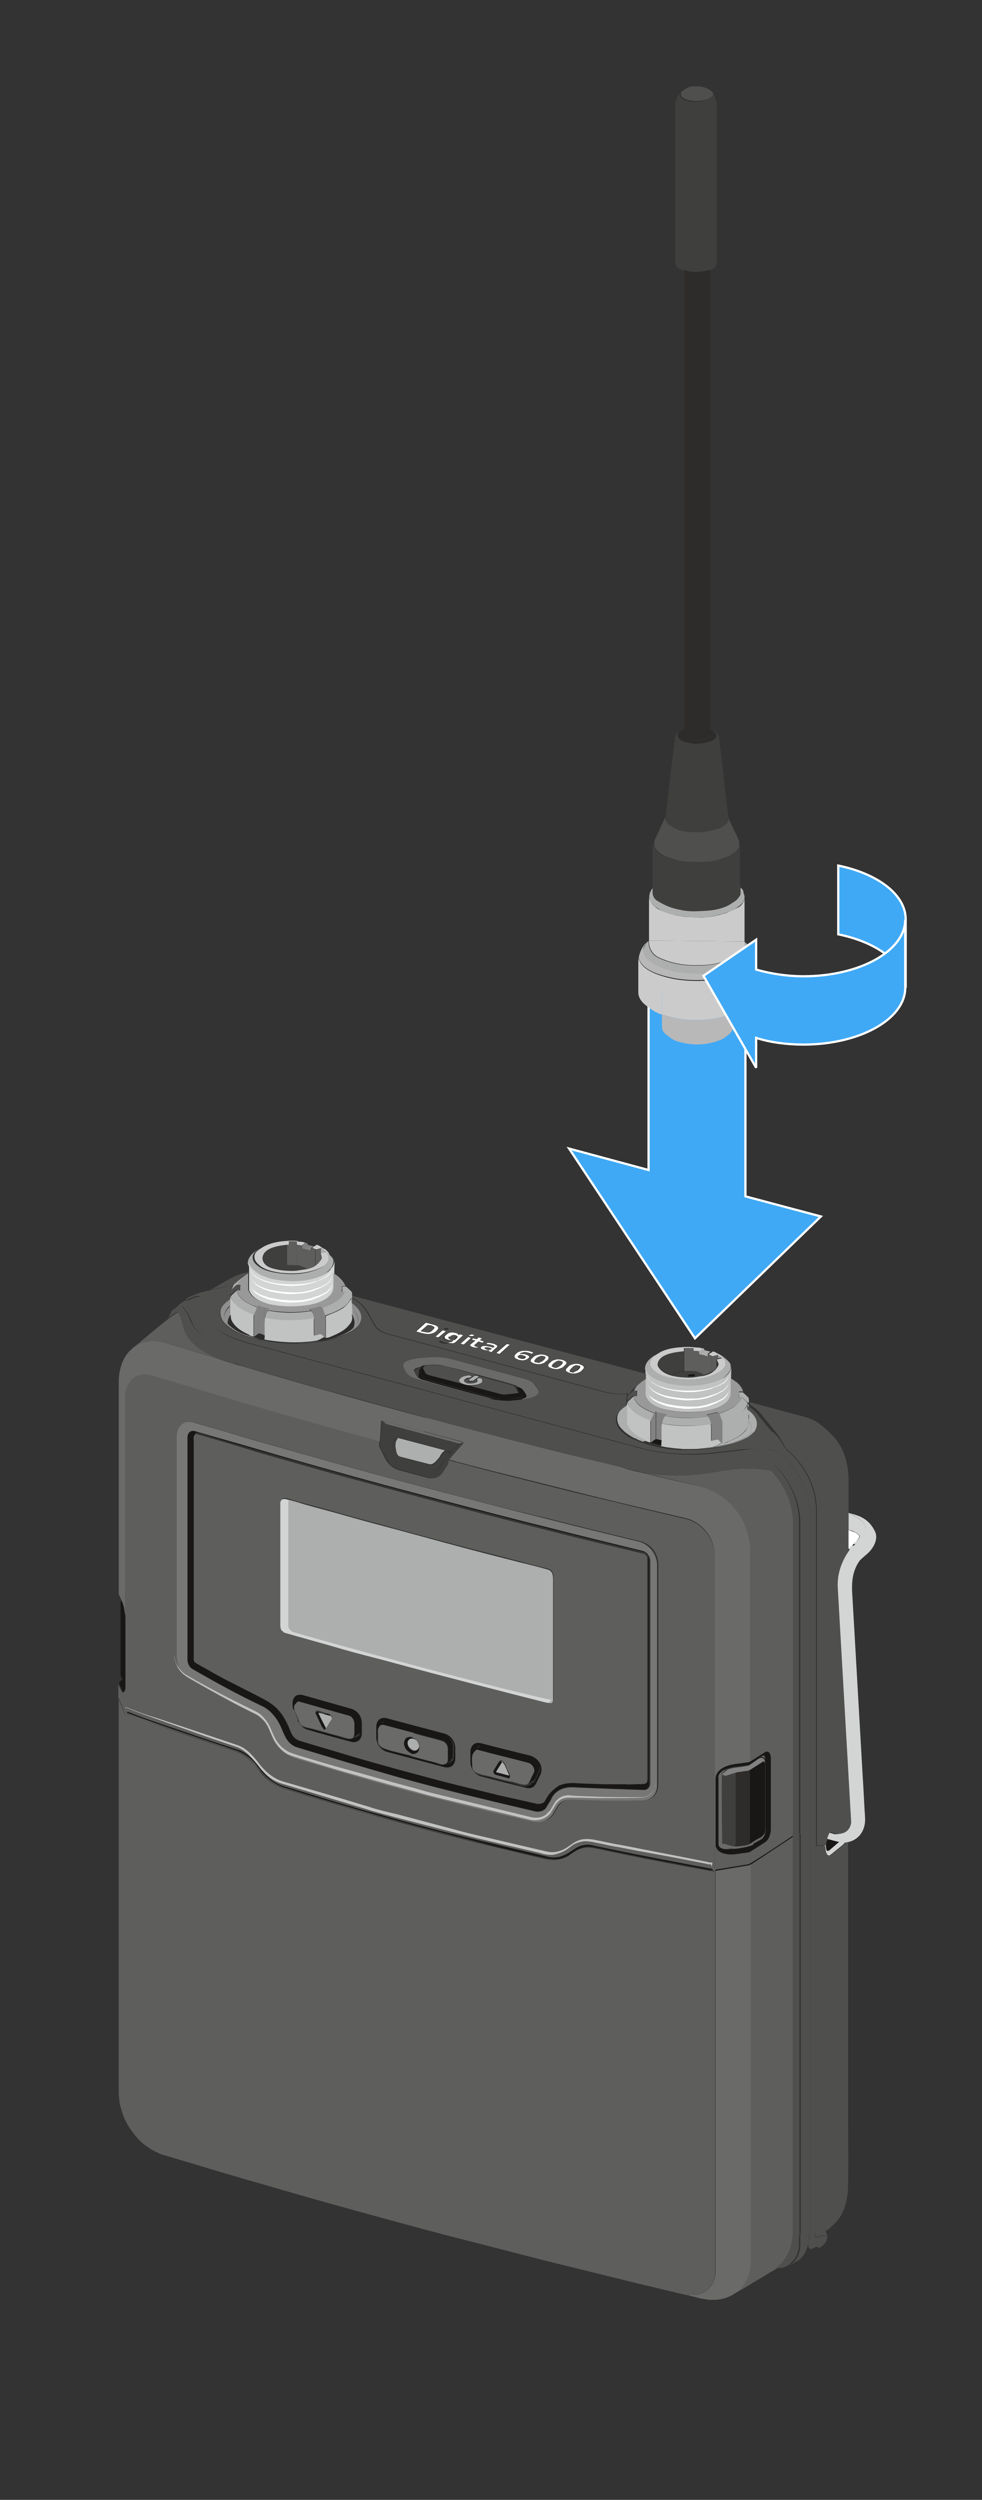 <?xml version="1.0" encoding="utf-8"?>
<!-- Generator: Adobe Illustrator 26.0.2, SVG Export Plug-In . SVG Version: 6.00 Build 0)  -->
<svg version="1.1" id="Ebene_1" xmlns="http://www.w3.org/2000/svg" xmlns:xlink="http://www.w3.org/1999/xlink" x="0px" y="0px"
	 width="220px" height="560px" viewBox="0 0 220 560" style="enable-background:new 0 0 220 560;" xml:space="preserve">
<rect x="0" y="0" width="220" height="560" fill="#333333" stroke="none"/>
<style type="text/css">
	.st0{fill:#3FA9F5;stroke:#FFFFFF;stroke-width:0.5;}
	.st1{fill:#5E5E5D;}
	.st2{fill:#181716;}
	.st3{fill:#FFFFFF;}
	.st4{fill:#D3D4D4;}
	.st5{fill:#4F4F4E;}
	.st6{fill:#6A6A69;}
	.st7{fill:#ADAEAE;}
	.st8{fill:#2D2C2B;}
	.st9{fill:#3F3F3E;}
	.st10{fill:#828282;}
	.st11{fill:#999999;}
	.st12{fill:#C1C2C2;}
	.st13{fill:#CBCBCB;}
	.st14{fill:#8E8F8E;}
	.st15{fill:#777776;}
	.st16{fill:#B8B8B9;}
	.st17{fill-rule:evenodd;clip-rule:evenodd;fill:#3FA9F5;}
	.st18{fill-rule:evenodd;clip-rule:evenodd;fill:#3FA9F5;stroke:#FFFFFF;stroke-width:0.5;stroke-miterlimit:3.864;}
</style>
<polygon class="st0" points="127.5,257.3 155.7,299.8 183.9,272.5 167,268 167,224.9 145.3,219 145.3,262.1 "/>
<g>
	<g>
		<g id="XMLID_36_">
			<g>
				<path class="st1" d="M99.5,334.3c-6.8-1.8-13.7-3.6-20.5-5.5c-7.1-2-14.2-4-21.3-6c-4.8-1.4-9.6-2.8-14.3-4.2
					c-2.1-0.4-3.5,0.8-3.6,2.9v49.8c0.1,2,1.1,3.5,2.7,4.7c5.1,2.9,10.3,5.7,15.5,8.3c1.4,0.8,2.3,1.8,3,3.2c0.3,0.7,0.6,1.5,1,2.2
					c0.9,1.9,2.2,3.2,4.2,4c3.3,1,6.7,2.1,10,3c7,2.1,14.1,4.1,21.2,5.9c7.4,1.9,14.9,3.7,22.4,5.4c1.8,0.3,3.3-0.2,4.3-1.7
					c0.3-0.6,0.7-1.1,1-1.7c0.8-1.1,1.8-1.6,3.1-1.6c5.5,0.3,10.9,0.4,16.4,0.2c1.8-0.2,2.7-1.4,2.9-3.2v-49.8
					c-0.2-2.4-1.6-4.2-3.9-4.9c-7-1.7-14-3.4-21-5.2C114.8,338.3,107.1,336.3,99.5,334.3z M84.9,323.9c0.4,0.9,0.9,1.8,1.3,2.7
					c0.7,1.3,1.6,2.2,3,2.7c2.2,0.6,4.5,1.2,6.7,1.8c1.3,0.2,2.2,0,3-1c0.4-0.7,0.9-1.4,1.3-2c0-0.4,0.1-0.7,0.2-1
					c3.2,0.8,6.3,1.7,9.5,2.5c7.6,1.9,15.2,3.9,22.8,5.7c7.1,1.7,14.2,3.4,21.4,5.1c3.4,1.1,5.8,4.2,6,7.8v65.3v5.1l0,0.5
					c0,0-0.1,0-0.1,0c0-0.2-0.1-0.3-0.2-0.5c-0.2,0-0.4,0-0.6,0c-7.1-1.3-14.2-2.6-21.2-4.1c-1.6-0.3-3.2-0.7-4.8-1
					c-1.6-0.3-3-0.1-4.4,0.8c-0.5,0.3-0.9,0.6-1.4,1c0,0-0.1,0.1-0.1,0.1c-1.5,0.9-3,1.4-4.9,0.9c-5.5-1.3-10.9-2.6-16.4-3.9
					c-7.2-1.7-14.3-3.7-21.4-5.6c-7-1.9-14-4.1-21-6.2c-2.1-0.6-3.6-1.9-4.9-3.4c-0.2-0.3-0.4-0.5-0.7-0.8c-1.4-1.7-2.9-3.5-5.1-4.1
					c-1.5-0.5-3.1-1-4.6-1.5c-3.3-1.1-6.7-2.3-10-3.4c-3.2-1.1-6.6-2.1-9.7-3.5c-0.1,0-0.2,0-0.3,0c-0.1,0-0.1,0-0.2,0.1
					c0,0-0.1-0.1-0.1-0.1c-0.5-1.2-0.9-2.4-1.4-3.5l0-0.1c0,0.1,0,0.1,0,0.2c-0.1,0.1-0.1,0.1-0.1,0.2V380v-0.1v-2.6l0.6,1.3
					c0.5,1.1,0.7,0.3,0.8-0.4c0,0,0,0,0,0v0c0-0.1,0-0.2,0-0.3v-0.4v-0.2c0-0.4,0-0.8,0-1.2c0-1.4,0-2.8,0-4.1v-59.4
					c0.1-3.2,2.3-5.4,5.6-4.7c7.1,2.2,14.3,4.3,21.4,6.4c7.1,2.1,14.3,4.1,21.4,6.1c2.9,0.8,5.8,1.6,8.7,2.4
					C85,323.2,84.9,323.5,84.9,323.9z"/>
				<path class="st2" d="M144.2,400.9c-0.5,0-12-0.4-16-0.6c-3.9-0.1-4.8,2.7-4.8,2.7c-0.3,0.6-0.7,1.1-1,1.7
					c-0.5,0.9-1.6,1.3-2.6,1c0,0,0,0,0,0c-3.4-0.8-6.7-1.5-10.1-2.4c-7.1-1.7-14.3-3.5-21.4-5.5c-7.4-2.1-14.7-4.2-22-6.5
					c-1.2-0.4-2-1.3-2.5-2.4c-0.3-0.7-0.6-1.5-1-2.2c-0.9-2-2.4-3.8-4.4-4.7h0c-5.2-2.5-10.3-5.3-15.4-8.2c0,0,0,0,0,0
					c-0.8-0.5-1.3-1.3-1.3-2.2v-49.8c0-1,0.8-1.7,1.7-1.4c0,0,0,0,0,0c4.7,1.4,9.5,2.8,14.2,4.1c7.1,2.1,14.3,4.1,21.5,6.1
					c6.8,1.9,13.7,3.7,20.5,5.5c7.7,2,15.3,4,23,5.9c7,1.8,14,3.5,21,5.2c0,0,0,0,0,0c1,0.3,1.8,1.3,1.8,2.3v49.8
					C145.6,400.2,145.1,400.9,144.2,400.9C144.2,400.9,144.2,400.9,144.2,400.9z M120,404c0.6,0.2,1.1,0.1,1.6-0.1h0
					c0.2-0.2,0.4-0.3,0.5-0.5c0.3-0.6,0.7-1.1,1-1.7v0l0.2-0.2l0.3-0.4c0,0,0-0.1,0.1-0.1c0.6-0.6,1.2-1.1,1.9-1.5c0,0,0,0,0.1,0
					c0,0,0,0,0,0c1.5-0.5,2.8-0.4,4.4-0.4c1.8,0.1,3.6,0.2,5.4,0.2c1.6,0,3.3,0,4.9,0c0.7,0,1.4,0,2.1,0c0.7,0,1.7,0.2,2.4-0.2
					c0.1,0,0.1-0.1,0.1-0.1c0,0,0,0,0,0c0.1-0.1,0.1-0.2,0.2-0.3c0-0.1,0-0.1,0-0.2v-49.8v0c0-0.2-0.1-0.4-0.2-0.6
					c-0.1-0.1-0.1-0.2-0.2-0.2c-0.1-0.1-0.2-0.1-0.3-0.2c-7-1.7-13.9-3.3-20.9-5.1c-7.1-1.8-14.3-3.6-21.4-5.5
					c-7.3-1.9-14.7-3.9-22-5.9c-7.5-2.1-14.9-4.2-22.4-6.3c-4.5-1.3-9-2.6-13.4-4c-0.1,0-0.3,0-0.4,0h0c-0.6,0.3-0.4,1.2-0.4,1.8
					c0,8.9,0,17.7,0,26.6c0,7.4,0,14.7,0,22.1c0,0.6,0.7,0.9,1.1,1.1c1,0.6,2,1.1,3,1.7c1.4,0.8,2.9,1.6,4.3,2.3
					c1.8,0.9,3.5,1.8,5.3,2.7c1.7,0.8,3.3,1.6,4.7,2.9c1.3,1.2,2.2,2.8,2.9,4.4c0.3,0.8,0.6,1.7,1.2,2.3c0.5,0.5,1.1,0.7,1.7,0.9
					c3.9,1.2,7.8,2.4,11.7,3.5c6.9,2,13.8,3.9,20.8,5.7c4,1,7.9,2,11.8,2.9c1.6,0.4,3.2,0.8,4.9,1.1
					C117.9,403.5,118.9,403.8,120,404z"/>
				<path class="st1" d="M123.3,381.5c0.1,0,0.2-0.1,0.3-0.1c0.4-0.4,0.4-1,0.4-1.5c0-8.7,0-17.5,0-26.2c0-1-0.1-2-1.2-2.3
					c-2.1-0.5-4.1-1-6.2-1.6c-3.7-1-7.4-1.9-11.2-2.9c-7.2-1.9-14.4-3.8-21.5-5.8c-3.4-0.9-6.7-1.8-10.1-2.8c-1.8-0.5-3.6-1-5.5-1.5
					c-1.1-0.3-2.3-0.6-3.4-1c-0.5-0.1-1.1-0.4-1.6-0.1c-0.2,0.2-0.3,0.5-0.3,0.8v27.6c0,0.5,0.3,1,0.7,1.3c0.1,0.1,0.3,0.2,0.5,0.2
					h0c3.4,1,6.8,1.9,10.3,2.9c1.9,0.6,3.9,1.1,5.8,1.6c1.1,0.3,2.3,0.6,3.4,0.9c0.4,0.1,0.7,0.2,1.1,0.3c0.5,0.1,1,0.3,1.5,0.4
					c5.3,1.4,10.6,2.9,15.9,4.3c6.9,1.8,13.8,3.5,20.7,5.3C122.9,381.6,123.1,381.6,123.3,381.5z M123.1,401.7L123.1,401.7
					c-0.3,0.6-0.7,1.1-1,1.7c-0.1,0.2-0.3,0.4-0.5,0.5h0c-0.6,0.2-1,0.3-1.6,0.1c-1.1-0.2-2.1-0.5-3.2-0.7c-1.6-0.4-3.2-0.7-4.9-1.1
					c-4-1-7.9-1.9-11.8-2.9c-6.9-1.8-13.9-3.7-20.8-5.7c-3.9-1.2-7.8-2.3-11.7-3.5c-0.7-0.2-1.2-0.4-1.7-0.9
					c-0.6-0.6-0.9-1.6-1.2-2.3c-0.7-1.6-1.6-3.2-2.9-4.4c-1.4-1.3-3-2-4.7-2.9c-1.8-0.9-3.5-1.8-5.3-2.7c-1.4-0.7-2.9-1.5-4.3-2.3
					c-1-0.6-2-1.1-3-1.7c-0.5-0.3-1.1-0.5-1.1-1.1c0-7.4,0-14.7,0-22.1c0-8.9,0-17.7,0-26.6c0-0.6-0.2-1.5,0.4-1.8h0
					c0.1-0.1,0.3-0.1,0.4,0c4.5,1.3,9,2.6,13.4,4c7.4,2.1,14.9,4.3,22.4,6.3c7.3,2,14.7,4,22,5.9c7.1,1.9,14.3,3.7,21.4,5.5
					c6.9,1.8,13.9,3.4,20.9,5.1c0.1,0,0.2,0.1,0.3,0.2c0.1,0.1,0.2,0.1,0.2,0.2c0.1,0.2,0.2,0.4,0.2,0.6v49.8c0,0.1,0,0.1,0,0.2
					c0,0.1-0.1,0.2-0.2,0.3c0,0,0,0,0,0c0,0-0.1,0.1-0.1,0.1c-0.6,0.3-1.7,0.1-2.4,0.2c-0.7,0-1.4,0.1-2.1,0c-1.7,0-3.3,0-4.9,0
					c-1.8-0.1-3.6-0.1-5.4-0.2c-1.5-0.1-2.9-0.2-4.4,0.4c0,0,0,0,0,0c0,0,0,0-0.1,0l0,0c-0.7,0.4-1.3,0.9-1.9,1.5c0,0,0,0-0.1,0.1
					c0,0-0.1,0.1-0.1,0.1l-0.2,0.4L123.1,401.7z M107.7,390.5c-1.4-0.2-2.2,0.5-2.3,1.8v2.5c0.1,1.5,1,2.6,2.3,3.1
					c3.4,0.9,6.8,1.8,10.2,2.6c0.9,0.2,1.6-0.1,2.1-0.9c0.4-0.7,0.7-1.5,1.1-2.2c0.7-1.8-0.5-3.4-2.1-4.1
					C115.2,392.4,111.4,391.5,107.7,390.5z M84.3,386.8v2.5c0.1,1.5,0.9,2.6,2.3,3.1c4.4,1.2,8.7,2.3,13.1,3.5
					c1.4,0.2,2.2-0.5,2.3-1.9v-2.5c-0.2-1.5-1-2.6-2.3-3.1c-4.4-1.2-8.7-2.3-13.1-3.5C85.3,384.7,84.4,385.4,84.3,386.8z
					 M78.8,390.2c1.4,0.2,2.2-0.5,2.3-1.8v-2.5c-0.1-1.5-0.9-2.6-2.3-3.1c-3.7-1-7.4-2.1-11-3.1c-1.9-0.3-2.6,1.3-2.1,2.9
					c0.4,0.9,0.7,1.8,1.1,2.8c0.5,1,1.1,1.6,2.1,2C72.1,388.3,75.4,389.2,78.8,390.2z"/>
				<path class="st3" d="M191.9,345.2c0,0-0.3,0.3-0.7,0.7c-0.3,0.3-0.6,0.7-0.9,1.1l-0.3-0.2c0-1.4,0-2.7,0-4.1
					c0.6,0.2,1.1,0.4,1.6,0.6c0.3,0.2,0.7,0.4,0.9,0.8l0,0.1v0l0,0.1C192.3,344.7,192.1,344.9,191.9,345.2z"/>
				<path class="st4" d="M190.5,339.2c1.1,0.5,2.4,1.1,3.1,2.2c0.8,1.3,0.2,2.4-0.6,3.4l-1.4,1.2l-0.3-0.2c0.4-0.5,0.7-0.7,0.7-0.7
					c0.3-0.3,0.4-0.5,0.6-0.8l0-0.1v0l0-0.1c-0.2-0.4-0.6-0.6-0.9-0.8c-0.5-0.3-1-0.5-1.6-0.6c0-1.2,0-2.5,0-3.7h0L190.5,339.2z"/>
				<path class="st2" d="M188,412.6l-2.2,1.9c-0.2,0.1-0.3,0.2-0.5,0.2c-0.1-0.1-0.1-0.3-0.2-0.4c-0.1-0.7-0.1-1.3,0.1-1.9l0.4-0.3
					C186.4,412.2,187.2,412.5,188,412.6z"/>
				<path class="st4" d="M185.8,414.5l2.2-1.9c-0.8-0.1-1.6-0.4-2.4-0.6c-0.1,0-0.2-0.1-0.3-0.1c-0.1,0.1-0.1,0.3-0.1,0.4
					c-0.2,0.6-0.2,1.3-0.1,1.9c0,0,0-0.1,0-0.1c0,0.1,0,0.1,0,0.2c0,0,0-0.1,0-0.1c0,0.1,0.1,0.3,0.2,0.4
					C185.4,414.7,185.6,414.6,185.8,414.5z M193.6,341.4c-0.7-1.1-1.9-1.7-3.1-2.2l-0.5-0.1h0c0-0.1,0-0.2,0-0.2h0
					c1.2,0.3,2.4,0.6,3.4,1.2c1.2,0.7,2,1.7,2.6,2.9c0.6,1.1,0.2,2.6-0.4,3.5c-0.6,1.1-1.6,1.8-2.5,2.6c0,0-0.1,0.1-0.1,0.1
					l-0.4,0.4c-1.5,2.1-1.8,4.4-1.7,6.9c0.2,3.5,0.4,7,0.6,10.4c0.6,10.5,1.2,21,1.8,31.5c0.2,2.9,0.3,5.8,0.5,8.7
					c0.2,2.8-1.3,5.1-4,5.6c-0.2,0-0.4,0.1-0.6,0.1v0c-0.1,0.2-0.2,0.3-0.3,0.4v0l-2.7,2.2c-1.2,1-1.5-0.9-1.5-1.9
					c0-0.1,0-0.3,0-0.4c0.1-1,0.4-1.9,0.9-2.7l0.1,0.1l1.3,0.4c1.8,0,3-0.7,3.3-2.5l-3-52.4c-0.2-3.8,1.4-6.9,2.7-8.8
					c0.3-0.5,0.7-0.8,0.9-1.1l0.3,0.2l1.4-1.2C193.8,343.9,194.4,342.7,193.6,341.4z"/>
				<path class="st5" d="M184.1,499.2c-0.4,0.1-0.7,0.2-1.1,0.3c-0.1,0-0.2,0-0.3-0.1l-0.1,0l0,0.1c0-0.1,0-0.2,0.1-0.4
					c0.1-0.5,0.1-1,0.1-1.5v-84.1h2.1c0,1,0.3,2.9,1.5,1.9l2.7-2.2v0c0.1-0.1,0.2-0.3,0.3-0.4v0c0.2,0,0.4,0,0.6-0.1v0
					c0,1.1,0,2.1,0,3.2c0,8.6,0,17.1,0,25.7c0,10.7,0,21.3,0,32c0,5.2,0.1,10.3,0,15.5c0,2.2-0.2,4.1-1.1,6.2c-0.8,2-2.5,3.4-4,4.7
					v0c0,0,0,0,0,0l0.1-0.1c0-0.1,0.1-0.1,0.1-0.1c0.1-0.1,0.1-0.2,0.1-0.3C185,498.9,184.4,499.1,184.1,499.2z"/>
				<path class="st5" d="M183,499.5c0.4-0.1,0.7-0.2,1.1-0.3c0.3-0.1,0.9-0.3,1.1,0.2c-0.1,0.1-0.2,0.3-0.2,0.4c0,0,0,0.1,0,0.1
					c0,0,0,0,0,0v0v0l0,0.1v0c0.3,0.5,0.4,1,0.3,1.5v0l-0.1,0.2c0-0.2,0-0.3-0.1-0.5c-0.2-0.4-0.6-0.5-1-0.4c-0.3,0.1-0.7,0.2-1,0.3
					c-0.7,0.2-0.5-1.4-0.5-1.7l0-0.1l0.1,0C182.8,499.5,182.9,499.5,183,499.5z"/>
				<path class="st3" d="M171.4,394.6C171.4,394.6,171.4,394.6,171.4,394.6c0,0.1,0,0.1,0,0.1C171.4,394.7,171.4,394.6,171.4,394.6z
					"/>
				<path class="st6" d="M171.5,394.8v15.1c0,0.6-0.3,1.4-0.8,1.7l-0.2-0.1c0.3-0.2,0.6-0.5,0.8-0.8c0.2-0.4,0.2-0.9,0.2-1.3
					c0-0.9,0-1.7,0-2.6c0-2.6,0-5.3,0-8c0-1.3,0-2.5,0-3.8c0-0.2,0-0.3,0-0.5c0,0,0,0,0-0.1C171.4,394.7,171.5,394.7,171.5,394.8z"
					/>
				<path class="st7" d="M169.1,319.9c-0.1,0.3-0.2,0.6-0.4,0.8c0,0,0,0,0,0c-0.2,0.2-0.5,0.4-0.7,0.6c0.5-1.1,0.4-2.2-0.3-3.2
					c0,0,0,0,0-0.1c0.1-0.1,0.2-0.7,0.1-1.3C168.7,317.6,169.3,318.6,169.1,319.9z"/>
				<path class="st1" d="M177.9,411.2v88.8c-0.1,3-1,5.7-3.3,7.7c-0.2,0.1-0.3,0.2-0.4,0.3c0,0-0.1,0-0.1,0.1
					c-0.6,0.4-1.3,0.8-2,1.2c-1.1,0.7-2.3,1.4-3.5,2.1c-1.2,0.8-2.4,1.5-3.6,2.1c2.1-1.7,3.1-4.3,3.1-7v-0.1v-88.8
					C171.4,415.5,174.6,413.4,177.9,411.2l-0.1,89.1c0,0,0,0,0,0c0,0,0,0,0,0c0-0.1,0-0.3,0-0.4c0-0.5,0-0.9,0-1.4
					c0-1.7,0-3.4,0-5.1c0-5.2,0-10.4,0-15.6c0-6.5,0-13,0-19.6c0-7.3,0-14.6,0-21.9c0-8.3,0-16.6,0-24.9
					C177.9,411.4,177.9,411.3,177.9,411.2z"/>
				<path class="st5" d="M186.9,322c2.3,2.6,3.2,6.2,3.2,9.6c0,2.4,0,4.9,0,7.3c0,0.1,0,0.2,0,0.2c0,1.2,0,2.5,0,3.7
					c0,1.4,0,2.7,0,4.1l0.3,0.2c-1.3,1.8-3,4.9-2.7,8.8l3,52.4c-0.3,1.8-1.5,2.6-3.3,2.5l-1.3-0.4l-0.1-0.1
					c-0.5,0.8-0.8,1.8-0.9,2.7c0,0.1,0,0.2,0,0.4h-2.1V338c-0.2-5.2-2.5-9.5-6.3-13c-0.4-0.4-0.8-0.7-1-1.2
					c-0.7-1.3-1.4-2.5-2.4-3.6l-3-3.7c-0.7-0.8-1.5-1.3-2.3-1.9c0-0.2,0-0.3,0-0.5l10,2.7l0.4,0.1c1.6,0.4,3.2,0.8,4.7,1.7
					C184.4,319.5,185.7,320.7,186.9,322z"/>
				<path class="st2" d="M168,396.4l3-1.9c0.2-0.1,0.3,0.1,0.3,0.3c0.1,0,0.1-0.1,0.1-0.2c0,0.2,0,0.3,0,0.5c0,1.3,0,2.5,0,3.8
					c0,2.6,0,5.3,0,8c0,0.9,0,1.7,0,2.6c0,0.5,0,0.9-0.2,1.3c-0.2,0.3-0.4,0.5-0.8,0.8c-0.5,0.3-1,0.6-1.4,0.8
					c-0.4,0.3-0.9,0.6-1.3,0.8c0.2-0.1,0.3-0.3,0.3-0.5V396.4z"/>
				<path class="st7" d="M167.8,314.7c0,0.2,0,0.5,0,0.7c0,0,0,0,0,0.1c0,0.2,0.1,0.8,0.1,1.3c0,0.6,0,1.2-0.1,1.3
					c0-0.8,0-1.7,0-2.5C167.7,315.2,167.7,314.9,167.8,314.7C167.7,314.7,167.7,314.7,167.8,314.7z"/>
				<path class="st2" d="M168.2,417.4c0,0,0.1-0.1,0.1-0.1c3.1-2.1,6.3-4.2,9.5-6.2c0,0.1,0.1,0.1,0.1,0.2c-3.2,2.1-6.5,4.3-9.7,6.4
					c-0.2,0.1-0.5,0.2-0.7,0.3c-2.4,0.4-4.8,0.8-7.2,1.2v-0.3c2.4-0.4,4.8-0.8,7.3-1.2C167.7,417.6,168,417.5,168.2,417.4z"/>
				<path class="st7" d="M165.6,313.1c0-0.2,0-0.4,0-0.5v0c0-0.2,0-0.5,0-0.7l0.4,0h0.4c0.5,0.4,0.9,0.8,1.3,1.2
					c0.1,0.4,0.1,0.8,0.1,1.1l-0.4-0.1c-0.1-0.1-0.1-0.1-0.2-0.2c-0.2-0.2-0.5-0.5-0.7-0.7c-0.1-0.1-0.2-0.1-0.2-0.1
					C166.1,313.1,165.9,313.1,165.6,313.1z"/>
				<path class="st8" d="M168,396.4v16.3c0,0.2-0.1,0.4-0.3,0.5c0,0,0,0,0,0c-0.2,0.1-0.5,0.2-0.7,0.2c-0.8,0.1-1.7,0.3-2.5,0.2
					c0.2-0.1,0.2-0.3,0.3-0.5V397c0.1-0.1,0.3-0.1,0.4-0.1l2.1-0.3C167.5,396.6,167.7,396.6,168,396.4z"/>
				<path class="st6" d="M171.5,409.9v-15.1c0.1,0.3,0.1,0.6,0.1,0.6v14.7l-0.2,0.9l-0.5,0.8l-2.1,1.2c0,0,0.7,0.4-2.8,0.9
					c-0.9,0.2-1.6,0.2-2.1,0.2c0.2,0,0.4-0.1,0.5-0.1l2.9-0.3c0.1,0,0.2,0,0.2-0.1l3.3-2.1C171.2,411.2,171.5,410.5,171.5,409.9z"/>
				<path class="st1" d="M167.5,417.6c-2.4,0.4-4.8,0.8-7.3,1.2c0,0-0.1,0-0.1,0l0-0.5v-5.1h0.2c0.3,2,2.6,2.2,4.2,2.1l2.9-0.4
					c0.3,0,0.5-0.1,0.7-0.2v2.2l0.2,0.3c0,0-0.1,0.1-0.1,0.1C168,417.5,167.7,417.6,167.5,417.6z"/>
				<path class="st6" d="M161.8,412.9c0.8,0.2,1.6,0.5,2.5,0.7c0.1,0,0.2,0,0.2,0c0.8,0.1,1.7-0.1,2.5-0.2c0.2,0,0.5-0.1,0.7-0.2
					c0,0,0,0,0,0c0.5-0.2,0.9-0.6,1.3-0.8c0.4-0.3,0.9-0.5,1.4-0.8l0.2,0.1l-3.3,2.1c-0.1,0-0.2,0.1-0.2,0.1l-2.9,0.3l0.2-0.1
					c-0.5,0-0.9,0-1.4-0.2l-0.3-0.1c0,0,0,0,0,0c-0.3-0.1-0.5-0.2-0.7-0.4l0,0c-0.1-0.1-0.1-0.1-0.1-0.2V412.9z"/>
				<path class="st9" d="M161.7,397.9l0.1-0.4l0.8,0.2c0.8-0.2,1.5-0.5,2.2-0.7v16.1c-0.1,0.2-0.1,0.4-0.3,0.5c-0.1,0-0.2,0-0.2,0
					c-0.8-0.2-1.6-0.5-2.5-0.7L161.7,397.9z"/>
				<path class="st10" d="M171,394.6l-3,1.9c-0.2,0.1-0.5,0.2-0.7,0.2l-2.1,0.3c-0.1,0-0.3,0.1-0.4,0.1c-0.7,0.2-1.5,0.5-2.2,0.7
					l-0.8-0.2l0.1-0.3l1.3-1l1.2-0.3l1.7-0.2l1.7-0.3c0,0,0,0,1.8-1.3c1.1-0.8,1.6-0.2,1.8,0.4c0,0,0,0,0,0.1c0,0,0,0.1,0,0.1
					c0,0.1-0.1,0.1-0.1,0.2C171.3,394.6,171.2,394.5,171,394.6z"/>
				<path class="st7" d="M167.7,318.1c0,0.2,0,0.4,0,0.6c0,0.7-0.3,1.2-0.7,1.7c-0.9,1.2-2.4,1.9-3.8,2.5c-0.4,0.1-0.7,0.3-1.1,0.4
					c-0.1,0-0.2,0.1-0.3,0v-4.9c1.4-0.5,2.7-1,4-1.8c0.8-0.6,1.4-1.2,1.8-2.1c0.1,0,0.1,0.1,0.1,0.1v0c0,0.2,0,0.5,0,0.8
					C167.7,316.4,167.7,317.2,167.7,318.1C167.7,318.1,167.7,318.1,167.7,318.1z"/>
				<path class="st6" d="M161.8,413.4c0.6,0.6,1.8,0.6,2.5,0.5l-0.2,0.1c-0.1,0-0.3,0.1-0.5,0.1c0,0-0.1,0-0.1,0
					C162.1,414.1,161.8,413.5,161.8,413.4L161.8,413.4z"/>
				<path class="st6" d="M162,413.3c0.2,0.2,0.5,0.3,0.7,0.4c0,0,0,0,0,0l0.3,0.1c0.5,0.1,0.9,0.2,1.4,0.2c-0.7,0.1-2,0.1-2.5-0.5v0
					v-0.3C161.9,413.2,161.9,413.2,162,413.3L162,413.3z"/>
				<path class="st6" d="M162.3,396.4c1.4-0.8,3.2-0.8,4.8-1.1c1.6-0.2,2.7-1.6,4.1-2.3c0.3,0.2,0.3,0.5,0.3,0.8v0.9
					c0-0.1,0-0.1,0-0.2c0,0,0,0,0-0.1c0,0,0,0,0-0.1c-0.2-0.6-0.7-1.2-1.8-0.4c-1.8,1.3-1.8,1.3-1.8,1.3l-1.7,0.3l-1.7,0.2l-1.2,0.3
					l-1.3,1l-0.1,0.3l-0.1,0c0.1-0.3,0.2-0.5,0.3-0.8c0.1-0.1,0.1-0.1,0.1-0.1c0,0,0,0,0,0C162.2,396.5,162.2,396.5,162.3,396.4
					C162.2,396.4,162.2,396.4,162.3,396.4z"/>
				<path class="st6" d="M161.6,398.8c0-0.4,0-0.9,0-1.3l0.1,0l-0.1,0.4l0.2,15c-0.1,0-0.1,0-0.2-0.1c-0.1-0.1-0.1-0.2-0.1-0.3v0v0
					c0-2.8,0-5.7,0-8.5C161.6,402.3,161.6,400.5,161.6,398.8z"/>
				<path class="st6" d="M161.8,413.4c-0.2-0.2-0.3-0.4-0.3-0.7l0.1-0.1v-0.1c0,0.1,0,0.2,0.1,0.3c0,0.1,0.1,0.2,0.2,0.3V413.4z"/>
				<path class="st6" d="M160.9,398.1c0.1-0.7,0.7-1.2,1.2-1.6c0.1,0,0.1-0.1,0.2-0.1c0,0-0.1,0.1-0.1,0.1c0,0,0,0,0,0
					c-0.1,0-0.1,0.1-0.1,0.1c-0.2,0.3-0.4,0.6-0.4,0.9v0c0,0,0,0.1,0,0.1v15c0,0,0,0.1,0,0.1c0,0.3,0.1,0.5,0.3,0.7v0v0.1
					c0,0,0.3,0.6,1.8,0.7c-1.1,0.2-2.8,0.1-2.8-1.1V398.1z"/>
				<path class="st7" d="M165.8,316.7c-1.3,0.8-2.5,1.3-4,1.8c-0.2-0.6-0.4-1.2-0.7-1.8c1.2-0.4,2.3-0.9,3.4-1.6
					c0.7-0.6,1.3-1.1,1.7-2c0.1,0,0.2,0.1,0.2,0.1c0.3,0.2,0.5,0.5,0.7,0.7c0.1,0.1,0.1,0.1,0.2,0.2c0.1,0.1,0.2,0.2,0.2,0.4
					c0,0.1-0.1,0.1-0.1,0.1C167.1,315.4,166.6,316,165.8,316.7z"/>
				<path class="st10" d="M161.6,323.2c-0.1-0.1-0.2-0.2-0.3-0.3c-0.3-0.2-0.4-0.3-0.6-0.4l0-0.1v-6.2l0.4,0.3
					c0.2,0.6,0.4,1.2,0.7,1.8v4.9C161.8,323.3,161.7,323.3,161.6,323.2C161.7,323.3,161.7,323.3,161.6,323.2
					C161.6,323.2,161.6,323.3,161.6,323.2z"/>
				<path class="st11" d="M160.8,303.3c0.4,0.3,0.7,0.5,1,0.8c-0.2,0.1-0.8,0.1-1,0.2V303.3z"/>
				<path class="st2" d="M160.3,398.3c0.3-2,2.4-2.8,4.1-3.1l3-0.4c0.3,0,0.5-0.1,0.7-0.2l3.3-2.1c0.9-0.6,1.3,0.5,1.3,1.3v16
					c-0.1,1.1-0.4,2.3-1.3,2.9l-3.3,2.1c-0.2,0.1-0.5,0.2-0.7,0.2l-2.9,0.4c-1.6,0.1-3.9-0.1-4.2-2.1V398.3z M162.1,396.5
					c-0.6,0.4-1.2,0.9-1.2,1.6v15c0.1,1.2,1.7,1.2,2.8,1.1c0,0,0.1,0,0.1,0c0.5,0,1.2,0,2.1-0.2c3.5-0.6,2.8-0.9,2.8-0.9l2.1-1.2
					l0.5-0.8l0.2-0.9v-14.7c0,0,0-0.3-0.1-0.6v-0.9c0-0.3-0.1-0.6-0.3-0.8c-1.4,0.7-2.5,2.1-4.1,2.3c-1.6,0.2-3.4,0.2-4.8,1.1
					c0,0,0,0,0,0C162.2,396.5,162.1,396.5,162.1,396.5z"/>
				<path class="st7" d="M167.7,318.7c0-0.2,0-0.4,0-0.6c0.7,1.1,0.8,2.1,0.3,3.2c-0.7,0.6-1.5,1-2.4,1.4c0,0,0,0,0,0
					c-0.8,0.3-1.6,0.6-2.4,0.8c-1,0.2-2.1,0.4-3.1,0.6c0.1,0,0.1-0.1,0.2-0.1c0,0,0,0,0,0c0.5-0.2,0.9-0.5,1.4-0.8
					c0.1,0,0.1,0.1,0.2,0.1c0.1,0,0.2,0,0.3,0c0.4-0.1,0.7-0.2,1.1-0.4c1.4-0.6,2.9-1.3,3.8-2.5
					C167.4,319.9,167.7,319.4,167.7,318.7z"/>
				<path class="st6" d="M160.2,418.8v0.3c0,0-0.1,0-0.1,0c0-0.1,0-0.2,0-0.3C160.1,418.9,160.1,418.9,160.2,418.8
					C160.2,418.8,160.2,418.8,160.2,418.8z"/>
				<path class="st6" d="M159.8,418.9c0.1,0,0.2,0,0.3,0c0,0.1,0,0.2,0,0.3l-0.1,0c-0.1,0-0.2-0.1-0.1-0.2
					C159.8,418.9,159.8,418.9,159.8,418.9z"/>
				<path class="st1" d="M159.5,307.2v-3.6l1.2-0.3v1.1c-0.1,0-0.1,0.1-0.2,0.1c0,0,0,0.1,0,0.1c0,0.6,0,1.1,0,1.7
					C160.3,306.7,160,307,159.5,307.2L159.5,307.2z"/>
				<path class="st6" d="M159.6,418.6c0,0,0.1,0,0.1,0c0,0.1,0,0.2,0.1,0.2c-0.1,0-0.1,0-0.2,0C159.6,418.8,159.6,418.7,159.6,418.6
					z"/>
				<path class="st6" d="M159.3,418.4c0.2,0,0.4,0,0.6,0c0.1,0.2,0.1,0.3,0.2,0.5c-0.1,0-0.2,0-0.3,0c-0.1-0.1-0.1-0.1-0.1-0.2
					c0,0-0.1,0-0.1,0c-0.1,0-0.2-0.1-0.3-0.1c0,0-0.1,0-0.1,0C159.3,418.5,159.3,418.4,159.3,418.4z"/>
				<path class="st10" d="M158.6,317.3c-0.1-0.1-0.2-0.2-0.3-0.3c0.8-0.2,1.7-0.4,2.5-0.6v6.2l0,0.1c-0.1,0-0.2,0-0.4,0.1
					c-0.3,0.1-0.6,0.2-0.9,0.2c0-0.3-0.1-0.5-0.1-0.6c0-0.9,0-1.8,0-2.7c0-0.2,0-0.4-0.1-0.5C159.2,318.4,159,317.8,158.6,317.3z"/>
				<path class="st7" d="M157.7,303.6c-0.4-0.1-0.7-0.2-1.1-0.2l1.3-0.9v0c0,0,0.1,0,0.1,0c0.4,0.1,0.8,0.2,1.2,0.3
					c-0.2,0.1-0.5,0.3-0.6,0.4c-0.1,0.2,0,0.6,0,0.7C158.4,303.8,158.1,303.7,157.7,303.6z"/>
				<path class="st6" d="M140.8,329.2c1,0.3,2,0.5,3,0.7c4.4,1.1,8.8,2.1,13.2,3.1h0c6.3,1.7,10.8,7.3,11.1,13.9v47.7
					c-0.2,0.1-0.5,0.2-0.7,0.2l-3,0.4c-1.7,0.3-3.9,1.1-4.1,3.1v15h-0.2v-65.3c-0.2-3.6-2.6-6.7-6-7.8c-7.1-1.7-14.2-3.3-21.4-5.1
					c-7.6-1.9-15.2-3.8-22.8-5.7c-3.2-0.8-6.3-1.6-9.5-2.5c1.1-1.3,2.3-2.6,3.4-3.9c-3-0.8-6-1.6-9-2.4l0.8-3c7.5,2,15,4,22.6,5.9
					c6.9,1.8,13.8,3.4,20.7,5.1C139.6,328.8,140.2,329,140.8,329.2z"/>
				<path class="st1" d="M143.8,329.8c5.5,1,11.2,0.9,16.7-0.1c0.2-0.1,0.4-0.1,0.7-0.1c3.8-0.7,7.5-0.8,11.4-0.2
					c0.2,0,0.3,0.1,0.4,0.3c2.8,3.1,4.5,6.8,4.7,11.1v69.9l-0.1,0.1c0.1,0.1,0.1,0.2,0.2,0.3c-3.1,2.1-6.3,4.2-9.5,6.2l-0.2-0.3
					v-2.2l3.3-2.1c0.9-0.6,1.3-1.9,1.3-2.9v-16c0-0.7-0.4-1.8-1.3-1.3l-3.3,2.1v-47.7c-0.3-6.5-4.8-12.1-11.1-13.9h0
					C152.6,331.9,148.2,330.9,143.8,329.8z"/>
				<path class="st7" d="M167.6,321.9c-3.2,1.8-6.8,2.4-10.4,2.6c-0.8,0.1-1.7,0.1-2.5,0.1c0.7,0,1.3,0,2-0.1
					c1.1-0.1,2.2-0.2,3.3-0.3c1.1-0.2,2.1-0.4,3.1-0.6c0.8-0.2,1.6-0.5,2.4-0.8c0,0,0,0,0,0c0.9-0.4,1.7-0.8,2.4-1.4
					c0.2-0.2,0.5-0.4,0.7-0.6c0,0,0,0,0,0c0.2-0.3,0.3-0.5,0.4-0.8c0.2-1.3-0.4-2.2-1.3-3.1c0-0.5,0-1.1-0.1-1.3
					c1.8,1.3,2.9,2.9,1.6,5C168.8,321,168.3,321.5,167.6,321.9z"/>
				<path class="st7" d="M157.9,302.5l-1.3,0.9v-0.8l0.8-0.6c0.1,0,0.2,0.1,0.3,0.1C157.8,302.3,157.8,302.4,157.9,302.5
					L157.9,302.5z"/>
				<path class="st1" d="M156.6,303.4c0.4,0.1,0.7,0.1,1.1,0.2c0.3,0.1,0.7,0.2,1,0.3c0-0.2-0.1-0.6,0-0.7c0.3,0.1,0.6,0.3,0.8,0.4
					v3.6l0,0c-0.6,0.4-1.2,0.6-1.9,0.8l0-0.1c-0.7-0.4-1.5-0.7-2.2-0.8v0c0-1.6-0.1-3.1,0-4.7c0.4,0,0.8,0.1,1.2,0.1V303.4z"/>
				<path class="st2" d="M154,308.2c0-0.7,1.2-0.5,1.7-0.5v0.5v0c-0.5,0.1-1,0.1-1.5,0.1c0,0-0.1,0-0.1,0L154,308.2z"/>
				<path class="st6" d="M156.7,514.8c-0.8-0.2-1.7-0.4-2.5-0.6l0.1-0.2c3.3,0.6,5.9-1.7,6-5v-89.9c2.4-0.4,4.8-0.8,7.2-1.2
					c0.3,0,0.5-0.1,0.7-0.3v88.8v0.1c0,2.7-1,5.3-3.1,7l0,0c-0.4,0.2-0.7,0.4-1,0.6c-1.3,0.7-2.7,1.1-4.2,1.1c-0.1,0-0.2,0-0.3,0
					c-0.2,0-0.4,0-0.6,0c-0.7-0.1-1.3-0.2-2-0.3L156.7,514.8L156.7,514.8z"/>
				<path class="st9" d="M154.2,307.1c0.4,0,0.8,0,1.3,0.1c0.8,0.1,1.5,0.4,2.2,0.8l0,0.1c-0.7,0.2-1.3,0.3-2,0.3v0v-0.5
					c-0.4-0.1-1.6-0.2-1.7,0.5l0.1,0.2c-1,0-2.3-0.1-3.5-0.4l0-0.1c0.7-0.6,1.7-0.8,2.6-0.8C153.6,307.1,153.9,307.1,154.2,307.1z"
					/>
				<path class="st1" d="M155.5,301.9c0,0.2,0,0.4,0,0.6c-0.1,1.5,0,3.1,0,4.7v0c-0.4-0.1-0.8-0.1-1.3-0.1c-0.3,0-0.6,0-0.9,0.1
					v-4.7l0-0.6v-0.1C154,301.9,154.7,301.9,155.5,301.9z"/>
				<path class="st9" d="M153.2,307.1c-0.9,0.1-1.9,0.3-2.6,0.8l0,0.1c-1.5-0.4-2.8-1.1-3.3-2.4c0.1-2.6,4-2.9,5.9-3.1V307.1z"/>
				<path class="st7" d="M159.3,319c-3.7,0.6-7.3,0.5-11-0.1c0.1-0.7,0.3-1.3,0.7-1.7c3.2,0.6,6.4,0.6,9.6,0.1
					C159,317.8,159.2,318.4,159.3,319z"/>
				<path class="st12" d="M159.3,324.2c-0.8,0.1-1.7,0.2-2.5,0.3c-0.7,0.1-1.3,0.1-2,0.1c-0.3,0-0.5,0-0.7,0c-0.4,0-0.7,0-1.1,0
					c-0.7-0.1-1.4-0.1-2.2-0.2c-0.5-0.1-1-0.1-1.4-0.2c0,0-0.1,0-0.1,0c-0.1,0-0.3,0-0.4-0.1c0,0,0,0-0.1,0c-0.2,0-0.3-0.1-0.5-0.1
					c-0.1,0-0.1,0-0.1,0c0,0-0.1,0-0.1-0.1c-0.1-0.1,0-0.5,0-0.7c0-0.2,0-0.3,0-0.4c0-0.9,0-1.8,0-2.7c0-0.4,0-0.8,0.1-1.2
					c3.7,0.7,7.3,0.7,11,0.1c0,0.2,0.1,0.4,0.1,0.5c0,0.9,0,1.8,0,2.7c0,0.1,0,0.3,0.1,0.6c0.3-0.1,0.6-0.2,0.9-0.2
					c0.2-0.1,0.3-0.1,0.4-0.1c0.2,0,0.3,0.1,0.6,0.4c0.1,0.1,0.2,0.2,0.3,0.3c0,0,0,0,0,0c0,0,0,0,0,0c-0.5,0.3-0.9,0.6-1.4,0.8
					c0,0,0,0,0,0C159.9,324.1,159.6,324.2,159.3,324.2C159.3,324.2,159.3,324.2,159.3,324.2z"/>
				<path class="st10" d="M148.1,322.7v-6.1c0.4,0.1,0.8,0.2,1.3,0.3c-0.1,0.1-0.3,0.2-0.4,0.3c-0.4,0.5-0.6,1.1-0.7,1.7
					c-0.1,0.4-0.1,0.8-0.1,1.2c0,0.9,0,1.8,0,2.7C148.1,322.7,148.1,322.7,148.1,322.7z"/>
				<path class="st10" d="M148.1,316.6v6.1c-0.3-0.1-0.6-0.2-0.8-0.2c-0.1,0-0.2-0.1-0.3,0l0-0.1v-6.2
					C147.3,316.3,147.7,316.5,148.1,316.6z"/>
				<path class="st13" d="M161.5,303.6c0.6,0.5,1.1,1,1.1,1.8c0,0.9-0.6,1.4-1.3,1.9c-2.9,1.7-6.5,2-9.9,1.6
					c-1.5-0.2-3.4-0.6-4.6-1.6c-0.7-0.6-1.2-1.1-1.2-2c0-0.7,0.6-1.3,1.2-1.7c0.3-0.2,0.5-0.3,0.8-0.5c1.4-0.9,3.3-1.2,5-1.3
					c1-0.1,1.9-0.1,2.8,0c0.7,0.1,1.4,0,2,0.3l-0.8,0.6c-0.4-0.1-0.8-0.1-1.2-0.1c0-0.2,0-0.4,0-0.6c-0.7,0-1.5-0.1-2.2,0v0.1l0,0.6
					c-2,0.2-5.8,0.6-5.9,3.1c0.5,1.3,1.8,2,3.3,2.4c1.2,0.3,2.5,0.4,3.5,0.4c0,0,0.1,0,0.1,0c0.4,0,0.9,0,1.5-0.1
					c0.6-0.1,1.3-0.2,2-0.3c0.7-0.2,1.4-0.4,1.9-0.8c0.4-0.3,0.8-0.6,1-1c0.2-0.2,0.3-0.5,0.4-0.7c-0.1-0.5-0.2-0.7-0.4-1.1
					c0-0.1,0.1-0.1,0.2-0.1c0.3-0.1,0.8-0.2,1-0.2c-0.3-0.3-0.7-0.6-1-0.8l-1.2,0.3c-0.3-0.2-0.6-0.3-0.8-0.4
					c0.1-0.1,0.3-0.3,0.6-0.4c0.1-0.1,0.2-0.1,0.2-0.2c0.2-0.2,1,0.3,1.3,0.5C161,303.3,161.2,303.4,161.5,303.6
					C161.4,303.5,161.5,303.6,161.5,303.6z"/>
				<path class="st10" d="M145.8,323.1v-4.9c0.3-0.6,0.5-1.2,0.7-1.7l0.4-0.3v6.2l0,0.1c-0.2,0-0.4,0.2-0.7,0.4
					C146,323,145.9,323.1,145.8,323.1z"/>
				<path class="st7" d="M159.5,309.8c-0.4,0.1-0.7,0.2-1.1,0.3c-3,0.7-6.3,0.5-9.4-0.2c-1.8-0.6-3.8-1.3-4.5-3.2
					c0-1.5,1.1-2.4,2.3-3.2c-0.5,0.5-1.2,1-1.2,1.7c0,0.9,0.5,1.5,1.2,2c1.2,1,3.1,1.4,4.6,1.6c3.3,0.5,6.9,0.2,9.9-1.6
					c0.6-0.5,1.3-1.1,1.3-1.9c0-0.8-0.6-1.3-1.1-1.8c0.7,0.5,1.4,1.1,1.9,1.7c0.2,0.2,0.3,0.5,0.3,0.8v0c0,0.1,0,0.1,0,0.2
					c0,0.1,0,0.2,0,0.2c0,0.1,0,0.1,0,0.2c0,0.2-0.1,0.3-0.2,0.5c-0.1,0.1-0.1,0.2-0.2,0.3c0,0,0,0,0,0c-0.3,0.4-0.6,0.7-1,1.1
					C161.4,309.1,160.5,309.5,159.5,309.8z"/>
				<path class="st1" d="M144.9,399.1C144.9,399.1,144.9,399.1,144.9,399.1C144.9,399.1,144.9,399.1,144.9,399.1z"/>
				<path class="st12" d="M144.6,312.6c0-1.2,0-2.5,0-3.7c0-0.4,0-0.8,0-1.2c0-0.3,0-0.7,0-1c0,0,0,0,0-0.1c0.7,2,2.7,2.6,4.5,3.2
					c3,0.7,6.3,0.9,9.4,0.2c0.4-0.1,0.7-0.2,1.1-0.3c1-0.3,1.9-0.7,2.8-1.2c0.4-0.4,0.8-0.7,1-1.1c0,0,0,0,0,0
					c0.1-0.1,0.1-0.2,0.2-0.3c0.1-0.2,0.1-0.3,0.2-0.5c0-0.1,0-0.1,0-0.2c0-0.1,0-0.2,0-0.2c0-0.1,0-0.1,0-0.2c0.1,0.7,0,1.5,0,2.1
					c0,0.2,0,0.4,0,0.7c0,1,0,2,0,3.1c0,2.8-3.8,3.9-6.1,4.2c-2.9,0.4-5.6,0.3-8.5-0.3C147.3,315.3,145.3,314.6,144.6,312.6z"/>
				<path class="st2" d="M144.6,322.7c0.3,0.1,0.5,0.2,0.7,0.3s0.4,0.1,0.5,0.1c0.2,0,0.3-0.1,0.5-0.3c0.3-0.2,0.4-0.4,0.7-0.4
					c0.1,0,0.2,0,0.3,0c0.3,0.1,0.6,0.2,0.8,0.2c0,0,0.1,0,0.1,0c0,0.2,0,0.3,0,0.4c0,0.1-0.1,0.6,0,0.7c0,0,0,0,0.1,0.1
					c-1.3-0.3-2.5-0.6-3.7-1V322.7z"/>
				<path class="st11" d="M158.6,317.3c-3.2,0.5-6.4,0.4-9.6-0.1c0.1-0.1,0.2-0.2,0.4-0.3c-0.4-0.1-0.8-0.2-1.3-0.3
					c-0.4-0.1-0.8-0.2-1.2-0.4l-0.4,0.3c-1.9-0.8-3.9-1.6-4.6-3.7c0.2-0.1,0.5-0.1,0.8,0c0,0,0,0,0,0l0-0.2v-0.1
					c0-0.3,0-0.6,0.1-0.9l-0.8,0c0.3-0.6,0.6-1.1,1.1-1.6l0.5-0.4l0.1-0.1c0.3-0.2,0.6-0.4,0.9-0.6c0,1.2,0,2.5,0,3.7
					c0.7,2,2.7,2.6,4.5,3.2c2.8,0.6,5.6,0.8,8.5,0.3c2.3-0.3,6.1-1.4,6.1-4.2c0-1,0-2,0-3.1c0.4,0.2,0.8,0.4,1.1,0.7
					c0.1,0,0.1,0.1,0.2,0.1c0.7,0.6,1.2,1.2,1.5,2.1H166l-0.4,0c0,0.2,0,0.5,0,0.7v0l-0.1,0.5c0.1,0,0.1,0,0.1,0
					c0.3,0,0.5,0,0.7,0.1c-0.4,0.8-0.9,1.4-1.7,2c-1.1,0.7-2.2,1.2-3.4,1.6l-0.4-0.3c-0.8,0.2-1.6,0.4-2.5,0.6
					C158.4,317.1,158.5,317.2,158.6,317.3z"/>
				<path class="st7" d="M145.8,318.3c-2.1-0.8-4.5-1.8-5.2-4.1c0-0.1,0.1-0.2,0.1-0.2c0.1-0.1,0.2-0.3,0.4-0.4
					c0.2-0.2,0.4-0.4,0.6-0.6c0.1,0,0.1-0.1,0.2-0.1c0.7,2.1,2.7,2.9,4.6,3.7C146.3,317.1,146,317.7,145.8,318.3z"/>
				<path class="st12" d="M140.5,314.1c0.8,2.3,3.1,3.3,5.2,4.1v4.9c-0.1,0-0.2,0-0.5-0.1s-0.5-0.2-0.7-0.3c-0.1,0-0.2-0.1-0.2-0.1
					c-1.4-0.7-2.7-1.5-3.6-2.9c-0.3-0.5-0.3-1.1-0.3-1.7c0-1,0-2.1,0-3.1c0-0.1,0-0.1,0-0.1C140.5,314.5,140.5,314.3,140.5,314.1z"
					/>
				<path class="st5" d="M140.6,312.7c0.4-0.4,0.9-0.8,1.3-1.2l0.8,0c-0.1,0.3-0.1,0.6-0.1,0.9v0.1c0,0.1,0,0.2,0,0.2
					c-0.3,0-0.6-0.1-0.8,0c-0.1,0-0.1,0.1-0.2,0.1c-0.2,0.2-0.4,0.4-0.6,0.6c-0.2,0.2-0.4,0.3-0.4,0.4h-0.1
					C140.6,313.5,140.5,313.1,140.6,312.7z"/>
				<path class="st7" d="M144.6,322.9c-0.1,0-0.3-0.1-0.4-0.1v0.2c-0.6-0.2-1.2-0.4-1.7-0.7c-0.1-0.1-0.2-0.1-0.3-0.1
					c-0.8-0.4-1.6-0.9-2.3-1.5c-0.1-0.1-0.2-0.2-0.3-0.3c-0.1-0.1-0.2-0.2-0.4-0.4c0,0,0-0.1-0.1-0.1c0,0,0,0,0,0
					c-0.6-0.7-0.9-1.5-0.8-2.5c0.1-1.2,1.3-2.1,2.2-2.7c0,0,0,0.1,0,0.1c0,1,0,2.1,0,3.1c0,0.6-0.1,1.2,0.3,1.7
					c0.8,1.4,2.1,2.2,3.6,2.9c0.1,0,0.2,0.1,0.2,0.1V322.9z"/>
				<path class="st5" d="M129.1,307.1c-0.1,0.1-0.2,0.1-0.4,0.2c-0.1,0-0.3,0.1-0.4,0.1c-0.2,0-0.3,0-0.5-0.1
					c-0.3-0.1-0.4-0.2-0.4-0.3s0.1-0.3,0.3-0.5l0.2-0.2c0.1-0.1,0.2-0.2,0.3-0.3c0.1-0.1,0.2-0.1,0.4-0.2c0.1,0,0.3-0.1,0.4-0.1
					s0.3,0,0.4,0.1c0.3,0.1,0.4,0.2,0.4,0.3s-0.1,0.3-0.3,0.5l-0.2,0.2C129.3,307,129.2,307.1,129.1,307.1z"/>
				<path class="st3" d="M129.8,307.4c-0.2,0.1-0.4,0.2-0.6,0.2c-0.2,0.1-0.5,0.1-0.7,0.1c-0.3,0-0.5,0-0.8-0.1
					c-0.3-0.1-0.5-0.2-0.7-0.3c-0.2-0.1-0.2-0.2-0.3-0.3c0-0.1,0-0.3,0.1-0.4c0.1-0.1,0.2-0.3,0.4-0.4c0.2-0.1,0.3-0.3,0.5-0.4
					c0.2-0.1,0.4-0.2,0.6-0.2s0.5-0.1,0.7-0.1c0.3,0,0.5,0,0.8,0.1c0.3,0.1,0.5,0.2,0.7,0.3c0.2,0.1,0.2,0.2,0.3,0.3
					c0,0.1,0,0.3-0.1,0.4c-0.1,0.1-0.2,0.3-0.4,0.4C130.2,307.2,130,307.3,129.8,307.4z M128.8,307.3c0.1-0.1,0.2-0.1,0.4-0.2
					s0.2-0.1,0.3-0.2l0.2-0.2c0.2-0.2,0.3-0.4,0.3-0.5s-0.1-0.3-0.4-0.3c-0.2,0-0.3-0.1-0.4-0.1s-0.3,0-0.4,0.1
					c-0.1,0-0.2,0.1-0.4,0.2c-0.1,0.1-0.2,0.2-0.3,0.3l-0.2,0.2c-0.2,0.2-0.3,0.4-0.3,0.5s0.1,0.3,0.4,0.3c0.2,0,0.3,0.1,0.5,0.1
					C128.5,307.4,128.7,307.3,128.8,307.3z"/>
				<path class="st5" d="M124.5,306.3c-0.1,0-0.3,0-0.5-0.1c-0.3-0.1-0.4-0.2-0.4-0.3c0-0.1,0.1-0.3,0.3-0.5l0.2-0.2
					c0.1-0.1,0.2-0.2,0.3-0.2c0.1-0.1,0.2-0.1,0.4-0.2c0.1,0,0.3-0.1,0.4-0.1c0.2,0,0.3,0,0.5,0.1c0.3,0.1,0.4,0.2,0.4,0.3
					c0,0.2-0.1,0.3-0.3,0.5l-0.2,0.2c-0.1,0.1-0.2,0.2-0.3,0.2c-0.1,0.1-0.2,0.1-0.4,0.2C124.8,306.3,124.6,306.3,124.5,306.3z"/>
				<path class="st3" d="M124,306.3c0.2,0.1,0.3,0.1,0.5,0.1s0.3,0,0.4-0.1c0.1,0,0.2-0.1,0.4-0.2c0.1-0.1,0.2-0.2,0.3-0.2l0.2-0.2
					c0.2-0.2,0.3-0.4,0.3-0.5c0-0.1-0.2-0.3-0.4-0.3c-0.2-0.1-0.3-0.1-0.5-0.1c-0.1,0-0.3,0-0.4,0.1c-0.1,0-0.2,0.1-0.4,0.2
					c-0.1,0.1-0.2,0.2-0.3,0.2l-0.2,0.2c-0.2,0.2-0.3,0.4-0.3,0.5C123.6,306.1,123.8,306.2,124,306.3z M126.4,306
					c-0.2,0.2-0.3,0.3-0.5,0.4c-0.2,0.1-0.4,0.2-0.6,0.2c-0.2,0.1-0.5,0.1-0.7,0.1c-0.3,0-0.5-0.1-0.8-0.1c-0.3-0.1-0.5-0.2-0.7-0.3
					c-0.2-0.1-0.2-0.2-0.3-0.3c0-0.1,0-0.3,0.1-0.4c0.1-0.1,0.2-0.3,0.4-0.4c0.2-0.2,0.3-0.3,0.5-0.4c0.2-0.1,0.4-0.2,0.6-0.2
					c0.2-0.1,0.5-0.1,0.7-0.1c0.3,0,0.5,0.1,0.8,0.1c0.3,0.1,0.5,0.2,0.7,0.3c0.2,0.1,0.2,0.2,0.3,0.3c0,0.1,0,0.3-0.1,0.4
					C126.7,305.7,126.6,305.8,126.4,306z"/>
				<path class="st1" d="M123.3,401.5l-0.2,0.2L123.3,401.5z"/>
				<path class="st5" d="M120.6,304c0.1-0.1,0.2-0.1,0.4-0.2c0.1,0,0.3-0.1,0.4-0.1c0.2,0,0.3,0,0.4,0.1c0.3,0.1,0.4,0.2,0.4,0.3
					s-0.1,0.3-0.3,0.5l-0.2,0.2c-0.1,0.1-0.2,0.2-0.3,0.2c-0.1,0.1-0.2,0.1-0.4,0.2s-0.3,0.1-0.4,0.1c-0.2,0-0.3,0-0.5-0.1
					c-0.3-0.1-0.4-0.2-0.4-0.3s0.1-0.3,0.3-0.5l0.2-0.2C120.4,304.1,120.5,304,120.6,304z"/>
				<path class="st3" d="M120.9,303.8c-0.1,0.1-0.2,0.1-0.4,0.2c-0.1,0.1-0.2,0.1-0.3,0.2l-0.2,0.2c-0.2,0.2-0.3,0.4-0.3,0.5
					s0.1,0.3,0.4,0.3c0.2,0,0.3,0.1,0.5,0.1c0.1,0,0.3,0,0.4-0.1s0.2-0.1,0.4-0.2c0.1-0.1,0.2-0.1,0.3-0.2l0.2-0.2
					c0.2-0.2,0.3-0.4,0.3-0.5s-0.1-0.3-0.4-0.3c-0.2,0-0.3-0.1-0.4-0.1C121.2,303.7,121,303.8,120.9,303.8z M119.4,304.1
					c0.2-0.2,0.3-0.3,0.5-0.4c0.2-0.1,0.4-0.2,0.6-0.2s0.5-0.1,0.7-0.1c0.3,0,0.5,0.1,0.8,0.1c0.3,0.1,0.5,0.2,0.7,0.3
					c0.1,0.1,0.2,0.2,0.2,0.3c0,0.1,0,0.3-0.1,0.4c-0.1,0.1-0.2,0.3-0.4,0.4c-0.2,0.1-0.3,0.3-0.5,0.4c-0.2,0.1-0.4,0.2-0.6,0.2
					c-0.2,0.1-0.5,0.1-0.7,0.1c-0.3,0-0.5-0.1-0.8-0.1c-0.3-0.1-0.5-0.2-0.7-0.3c-0.2-0.1-0.2-0.2-0.3-0.3c0-0.1,0-0.2,0.1-0.4
					C119.1,304.4,119.2,304.2,119.4,304.1z"/>
				<path class="st5" d="M116.1,303.6c0.1-0.1,0.3-0.1,0.5-0.2c0.2,0,0.5,0,0.7,0.1c0.2,0.1,0.4,0.1,0.4,0.2c0.1,0.1,0,0.2-0.1,0.3
					c-0.1,0.1-0.3,0.2-0.5,0.2c-0.2,0-0.4,0-0.7-0.1s-0.4-0.2-0.5-0.3C116,303.9,116,303.8,116.1,303.6z"/>
				<path class="st3" d="M116.6,303.5c-0.2,0-0.4,0.1-0.5,0.2c-0.1,0.1-0.2,0.2-0.1,0.3c0.1,0.1,0.2,0.2,0.5,0.3s0.5,0.1,0.7,0.1
					c0.2,0,0.4-0.1,0.5-0.2c0.1-0.1,0.1-0.2,0.1-0.3c-0.1-0.1-0.2-0.2-0.4-0.2C117,303.5,116.8,303.5,116.6,303.5z M116.3,302.8
					c0.3-0.1,0.5-0.2,0.8-0.2c0.3,0,0.5-0.1,0.8,0c0.3,0,0.6,0.1,0.8,0.1c0.3,0.1,0.6,0.2,0.8,0.3l-0.4,0.3
					c-0.1-0.1-0.3-0.1-0.4-0.2c-0.1,0-0.3-0.1-0.4-0.1c-0.3-0.1-0.7-0.1-1-0.1c-0.4,0.1-0.6,0.2-0.9,0.4l0,0l0.1,0
					c0.1,0,0.2,0,0.3,0c0.1,0,0.2,0,0.4,0c0.1,0,0.3,0.1,0.5,0.1c0.4,0.1,0.7,0.3,0.8,0.4c0.1,0.2,0.1,0.3-0.1,0.5
					c-0.2,0.2-0.5,0.3-0.9,0.4c-0.4,0.1-0.9,0-1.3-0.1c-0.5-0.2-0.8-0.3-0.9-0.6c-0.1-0.2,0-0.5,0.4-0.8
					C115.8,303,116.1,302.9,116.3,302.8z"/>
				<path class="st2" d="M111.8,313.4c0.5,0.1,1.1,0.1,1.6,0.1l2.7-0.3c0.3,0,0.8-0.1,1-0.4c-0.1-0.7-0.4-1.3-0.8-1.8
					c-0.1-0.1-0.1-0.2-0.2-0.2c0.5,0.1,1.1,0.3,1.3,0.8c0.2,0.4,0.4,0.7,0.7,1.1c0.2,0.3-0.1,0.6-0.4,0.7c0,0-0.1,0-0.1,0
					c0,0,0,0,0,0c-0.1,0-0.1,0.1-0.2,0.1c-0.1,0-0.3,0.1-0.4,0.1c-0.3,0-0.6,0.1-0.9,0.1c-0.4,0-0.7,0.1-1.1,0.1c-0.2,0-0.5,0-0.7,0
					c-0.8,0-1.6,0-2.4-0.1V313.4z"/>
				<polygon class="st3" points="114.3,301.2 111.9,303.3 111.2,303.1 113.5,301.1 				"/>
				<path class="st7" d="M113.9,397.7c-0.9-0.2-1.8-0.5-2.7-0.7c-0.1-0.1-0.2-0.1-0.1-0.3c0.5-0.7,0.9-1.4,1.3-2.1
					c0.1-0.1,0.2,0,0.3,0.1c0.5,0.9,0.9,1.9,1.3,2.8C114.1,397.7,114.1,397.7,113.9,397.7z"/>
				<path class="st2" d="M111.3,397.1c0.9,0.2,1.8,0.5,2.7,0.7c0.1,0,0.2-0.1,0.1-0.2c-0.4-0.9-0.9-1.9-1.3-2.8
					c-0.1-0.1-0.2-0.1-0.3-0.1c-0.4,0.7-0.9,1.4-1.3,2.1C111.1,396.9,111.1,397,111.3,397.1z M113.5,396.2c0.2,0.5,1.1,1.6,0.6,2.2
					c-0.1,0.1-0.3,0.1-0.4,0.1h0c-0.9-0.2-1.8-0.5-2.7-0.7h0c-0.1,0-0.2-0.1-0.2-0.1c-0.3-0.2-0.4-0.6-0.3-0.9
					c0.4-0.7,0.9-1.4,1.3-2.1l0,0l0.1-0.1h0c0.3-0.1,0.6,0.1,0.8,0.3C113.1,395.2,113.3,395.9,113.5,396.2z"/>
				<path class="st6" d="M114.1,398.3c0.5-0.5-0.4-1.7-0.6-2.2c-0.1-0.3-0.3-1-0.7-1.4c-0.2-0.3-0.5-0.5-0.8-0.3h0l-0.1,0.1l0,0
					c-0.5,0.7-0.9,1.4-1.3,2.1c-0.2,0.4,0,0.7,0.3,0.9c0.1,0.1,0.1,0.1,0.2,0.1h0c0.9,0.2,1.8,0.5,2.7,0.7h0
					C113.8,398.5,114,398.4,114.1,398.3z M109.6,397.9c-1.3-0.3-3.9-0.5-3.9-2.4c0-0.8-0.3-2.1,0.1-2.8c0.1-0.2,0.2-0.4,0.4-0.6
					c0.3-0.2,0.6-0.2,0.9-0.2c3.8,1,7.5,1.9,11.3,2.9c0.9,0.3,1.6,1.3,1.2,2.3c-0.4,0.7-0.7,1.5-1.1,2.2c-0.1,0.2-0.2,0.3-0.4,0.4v0
					c-0.2,0.1-0.4,0.1-0.6,0.1c-0.8,0-1.7-0.4-2.4-0.6C113.2,398.9,111.4,398.4,109.6,397.9z"/>
				<path class="st5" d="M108.8,301.8c0.1,0,0.2,0,0.3,0c0.1,0,0.2,0,0.3,0c0.1,0,0.2,0,0.3,0.1c0.1,0,0.2,0.1,0.3,0.1
					c0.1,0,0.1,0.1,0.2,0.1l-0.1,0.1c-0.1,0.1-0.3,0.2-0.5,0.2s-0.5,0-0.7-0.1c-0.2,0-0.3-0.1-0.3-0.2c-0.1-0.1-0.1-0.1,0-0.2
					C108.6,301.8,108.7,301.8,108.8,301.8z"/>
				<path class="st3" d="M109.1,301.8c-0.1,0-0.2,0-0.3,0c-0.1,0-0.2,0.1-0.2,0.1c-0.1,0.1-0.1,0.1,0,0.2c0.1,0.1,0.2,0.1,0.3,0.2
					c0.2,0.1,0.4,0.1,0.7,0.1s0.4-0.1,0.5-0.2l0.1-0.1c0,0-0.1,0-0.2-0.1c-0.1,0-0.2-0.1-0.3-0.1c-0.1,0-0.2-0.1-0.3-0.1
					C109.3,301.8,109.2,301.8,109.1,301.8z M109.6,302.5c-0.1,0-0.2,0-0.3,0c-0.1,0-0.3,0-0.4,0c-0.2,0-0.3,0-0.5-0.1
					c-0.4-0.1-0.6-0.2-0.7-0.3c-0.1-0.1-0.1-0.3,0.1-0.4c0.2-0.2,0.4-0.2,0.8-0.2c0.4,0,0.8,0.1,1.3,0.2c0.1,0,0.2,0.1,0.3,0.1
					c0.1,0,0.2,0.1,0.2,0.1l0.2-0.2c0.1-0.1,0.1-0.2,0-0.2c-0.1-0.1-0.3-0.2-0.5-0.2c-0.3-0.1-0.7-0.2-1.2-0.2l0.2-0.3
					c0.5,0,0.9,0.1,1.4,0.2c0.2,0.1,0.4,0.1,0.5,0.2c0.1,0.1,0.3,0.1,0.3,0.2c0.1,0.1,0.1,0.2,0.1,0.2c0,0.1-0.1,0.2-0.2,0.3
					l-0.7,0.6c-0.1,0.1-0.1,0.1-0.2,0.2s-0.1,0.1-0.2,0.2l-0.7-0.2l0.2-0.2v0C109.7,302.5,109.6,302.5,109.6,302.5z"/>
				<path class="st7" d="M107.1,308.5L107.1,308.5c0-0.1,0.1-0.1,0.1-0.1C107.2,308.4,107.2,308.5,107.1,308.5L107.1,308.5
					L107.1,308.5z"/>
				<path class="st2" d="M118.5,399.4c0.4-0.7,0.7-1.5,1.1-2.2c0.4-0.9-0.3-2-1.2-2.3c-3.8-1-7.6-1.9-11.3-2.9
					c-0.3-0.1-0.7,0-0.9,0.2c0.1-0.1,0.2-0.2,0.3-0.3v0c0,0,0,0,0,0c0.3-0.3,0.7-0.5,1-0.8c0,0,0.1,0,0.1-0.1c0,0,0,0,0.1-0.1h0
					c0.3,0,0.6,0.1,0.9,0.2c0.8,0.2,1.6,0.4,2.4,0.6c1,0.3,2.1,0.5,3.1,0.8c1.6,0.4,3.2,0.8,4.8,1.2c1.1,0.3,1.8,1,2,2
					c0.1,0.6-0.2,1.1-0.5,1.7c-0.2,0.4-0.4,0.8-0.6,1.2c0,0-0.1,0-0.1,0.1c0,0,0,0,0,0c-0.1,0-0.1,0.1-0.2,0.1c0,0,0,0,0,0
					c0,0,0,0,0,0c0,0,0,0,0,0c0,0,0,0,0,0c-0.3,0.2-0.6,0.4-0.9,0.6c0,0,0,0,0,0c-0.2,0.1-0.3,0.2-0.5,0.2v0
					C118.3,399.7,118.4,399.5,118.5,399.4z"/>
				<path class="st3" d="M106.5,301.6c0.1,0,0.2,0.1,0.3,0.1c0.1,0,0.2,0,0.3,0l-0.2,0.2c-0.1,0-0.2,0-0.4,0c-0.2,0-0.3-0.1-0.5-0.1
					c-0.3-0.1-0.5-0.2-0.6-0.3c-0.1-0.1-0.1-0.2,0.1-0.4l1-0.8l-0.8-0.2l0.3-0.3l0.8,0.2l0.4-0.4l0.8,0.2l-0.5,0.4l0.9,0.3l-0.3,0.3
					l-0.9-0.3l-0.9,0.8C106.2,301.4,106.3,301.5,106.5,301.6z"/>
				<path class="st2" d="M119,399.5c0,0,0.1,0,0.1,0c0.1,0,0.1,0,0.2-0.1c0,0,0.1,0,0.1,0l0.2-0.1c0,0,0.1-0.1,0.1-0.1
					c0,0,0.1-0.1,0.1-0.1c0,0,0,0,0,0c0,0,0,0,0-0.1c0-0.1,0.1-0.1,0.1-0.2c0.2-0.4,0.4-0.8,0.6-1.2c0.3-0.6,0.6-1,0.5-1.7
					c-0.3-1.1-1-1.7-2-2c-1.6-0.4-3.2-0.8-4.8-1.2c-1-0.3-2.1-0.5-3.1-0.8c-0.8-0.2-1.6-0.4-2.4-0.6c-0.3-0.1-0.6-0.2-0.9-0.2h0
					c0,0,0,0-0.1,0c0,0,0,0-0.1,0c-0.1,0-0.1,0-0.2,0c0,0,0,0-0.1,0c-0.1,0-0.2,0.1-0.2,0.1c0,0,0,0,0,0c0,0-0.1,0-0.1,0.1l-0.1,0.1
					c0,0,0,0,0,0.1c0,0-0.1,0.1-0.1,0.1c-0.1,0.2-0.2,0.3-0.2,0.5v0c-0.1,0.1-0.2,0.2-0.3,0.3c-0.2,0.2-0.3,0.4-0.4,0.6
					c-0.3,0.8-0.1,2-0.1,2.8c0,1.9,2.5,2,3.9,2.4c1.8,0.5,3.7,0.9,5.5,1.4c0.8,0.2,1.6,0.6,2.4,0.6c0.2,0,0.4-0.1,0.6-0.1
					c0.2-0.1,0.3-0.2,0.5-0.2c0.1,0,0.1,0,0.1,0c0.1,0,0.1,0,0.2,0C118.9,399.5,119,399.5,119,399.5z M117.9,400.5
					c-3.4-0.9-6.8-1.7-10.2-2.6c-1.4-0.5-2.2-1.6-2.3-3.1v-2.5c0.1-1.4,1-2.1,2.3-1.8c3.8,1,7.6,1.9,11.3,2.9
					c1.7,0.6,2.8,2.3,2.1,4.1c-0.4,0.7-0.7,1.5-1.1,2.2C119.5,400.5,118.8,400.7,117.9,400.5z"/>
				<path class="st7" d="M105.3,309.3c-0.2,0-0.3-0.1-0.2-0.3l0.5-0.3l0.6-0.4c0.1-0.1,0.2-0.1,0.3-0.1c0.2,0,0.4,0,0.5,0
					c0.1,0,0.2,0.1,0.2,0.2c-0.1,0-0.1,0.1-0.1,0.1v0v0l0,0c0,0-0.1,0-0.1,0.1c-0.1,0-0.1,0.1-0.1,0.1l-0.1,0l-0.7,0.5l0,0
					c0,0-0.1,0-0.1,0.1c0,0,0,0,0,0c0,0,0,0,0,0c0,0,0,0,0,0c0,0,0,0,0,0c0,0,0,0,0,0c0,0,0,0-0.1,0c0,0,0,0,0,0
					C105.7,309.3,105.5,309.3,105.3,309.3z"/>
				<path class="st3" d="M105.1,299.2c0-0.1,0-0.1,0.1-0.2c0.1-0.1,0.2-0.1,0.3-0.1c0.1,0,0.2,0,0.4,0c0.2,0,0.3,0.1,0.3,0.1
					c0,0.1,0,0.1-0.1,0.2c-0.1,0.1-0.2,0.1-0.3,0.1c-0.1,0-0.2,0-0.4,0C105.2,299.3,105.1,299.3,105.1,299.2z"/>
				<path class="st5" d="M107,308.2c2.4,0.7,4.9,1.3,7.3,2c0.3,0.1,0.6,0.1,0.9,0.3c-0.1,0-0.2,0-0.3,0c0.2,0.1,0.4,0.2,0.6,0.4
					l0.6,1.2c0,0.2-0.2,0.2-0.4,0.2l-2.7,0.3c-0.3,0-0.7,0-1-0.1l-7.9-2.1v0c0.7,0.1,4.5,0.1,3.6-1.3c-0.2-0.2-1.1-0.3-1,0.2
					c0.5,0.9-1.8,0.8-2.2,0.8c-0.3-0.1-1-0.4-0.7-0.8c0.3-0.3,0.8-0.4,1.2-0.5h0c0.2,0,0.3,0,0.3-0.1l0.1,0.2l-0.5,0.3
					c-0.2,0.2,0,0.3,0.2,0.3c0.2,0.1,0.4,0.1,0.5,0c0,0,0,0,0,0c0,0,0,0,0.1,0c0,0,0,0,0,0c0,0,0,0,0.1,0c0,0,0,0,0,0c0,0,0,0,0.1,0
					l0.1-0.1l0,0c0.2-0.1,0.5-0.3,0.7-0.5c0,0,0,0,0.1,0c0.1-0.1,0.1-0.1,0.1-0.1l0.1-0.1c0.1,0,0.1-0.1,0.1-0.1
					C107.2,308.3,107.1,308.2,107,308.2z"/>
				<polygon class="st3" points="105.5,299.7 103.9,301.2 103.1,301 104.8,299.5 				"/>
				<path class="st7" d="M105,308.1c0.4,0,0.8,0.3,0.5,0.4c-0.1,0-0.2,0.1-0.3,0.1h0c-0.4,0-0.9,0.1-1.2,0.5
					c-0.3,0.4,0.4,0.7,0.7,0.8c0.4,0.1,2.7,0.1,2.2-0.8c0-0.5,0.8-0.4,1-0.2c0.9,1.5-3,1.5-3.6,1.3c-0.5-0.1-1.9-0.6-1.3-1.3
					C103.4,308.3,104.3,308.2,105,308.1z"/>
				<path class="st2" d="M101.4,394.4C101.5,394.4,101.5,394.4,101.4,394.4L101.4,394.4z"/>
				<path class="st5" d="M101.6,300.1c-0.2,0-0.5,0-0.7-0.1c-0.2-0.1-0.4-0.2-0.4-0.3c-0.1-0.1,0-0.2,0.1-0.4l0.2-0.2
					c0.1-0.1,0.3-0.2,0.5-0.3c0.2,0,0.4,0,0.7,0c0.2,0.1,0.4,0.2,0.4,0.3c0.1,0.1,0.1,0.2-0.1,0.3l-0.3,0.3
					C102,300,101.8,300,101.6,300.1z"/>
				<path class="st3" d="M100.6,299.4c-0.2,0.1-0.2,0.2-0.1,0.4c0.1,0.1,0.2,0.2,0.4,0.3c0.2,0.1,0.5,0.1,0.7,0.1
					c0.2,0,0.4-0.1,0.5-0.2l0.3-0.3c0.1-0.1,0.2-0.2,0.1-0.3c-0.1-0.1-0.2-0.2-0.4-0.3c-0.3-0.1-0.5-0.1-0.7,0
					c-0.2,0-0.4,0.1-0.5,0.3L100.6,299.4z M99.9,300.6c0.3,0.1,0.6,0.1,0.9,0.1c0.2,0,0.5-0.1,0.6-0.3l0.2-0.2c-0.2,0-0.4,0.1-0.6,0
					c-0.2,0-0.4,0-0.7-0.1c-0.2-0.1-0.4-0.1-0.5-0.2c-0.1-0.1-0.2-0.2-0.2-0.3c0-0.1,0-0.2,0.1-0.3c0.1-0.1,0.2-0.2,0.3-0.3
					c0.1-0.1,0.3-0.2,0.4-0.3s0.3-0.1,0.5-0.2c0.2,0,0.4-0.1,0.6-0.1c0.2,0,0.5,0.1,0.7,0.1c0.3,0.1,0.5,0.1,0.6,0.2
					c0.1,0.1,0.2,0.2,0.2,0.3l0.3-0.2l0.7,0.2c-0.1,0-0.1,0.1-0.2,0.2c-0.1,0.1-0.2,0.1-0.2,0.2l-1.2,1.1c-0.3,0.2-0.6,0.4-1,0.4
					c-0.5,0-0.9,0-1.4-0.2c-0.3-0.1-0.5-0.1-0.6-0.2c-0.2-0.1-0.3-0.1-0.4-0.2l0.4-0.3c0.1,0.1,0.2,0.1,0.4,0.2
					C99.6,300.5,99.8,300.6,99.9,300.6z"/>
				<polygon class="st3" points="99.9,298.2 98.2,299.6 97.5,299.4 99.1,298 				"/>
				<path class="st5" d="M94.2,298.2l1.6-1.4l0.7,0.2c0.4,0.1,0.6,0.2,0.7,0.4c0.1,0.2,0.1,0.3-0.2,0.5l-0.3,0.3
					c-0.3,0.2-0.5,0.3-0.9,0.4c-0.4,0-0.8,0-1.3-0.2L94.2,298.2z"/>
				<path class="st5" d="M105.5,308.5c0.3-0.1-0.1-0.5-0.5-0.4c-0.7,0.1-1.5,0.2-2,0.8c-0.6,0.7,0.9,1.2,1.3,1.3v0l-8.4-2.2
					c-0.2-0.1-0.4-0.2-0.6-0.4l-0.6-1.2c0-0.2,0.2-0.2,0.4-0.2c0-0.1,0-0.1-0.1-0.1l0-0.1c0.7-0.2,1.6-0.1,2.3-0.2
					c0.2,0,0.3,0,0.5,0c0.4,0,0.7,0,1.1,0.1c0.6,0.1,1.1,0.2,1.7,0.4c2.2,0.6,4.3,1.2,6.5,1.7c-0.2-0.1-0.4-0.1-0.5,0
					c-0.1,0-0.2,0.1-0.3,0.1l-0.6,0.4L105.5,308.5z"/>
				<path class="st2" d="M113.4,313.5c-0.5,0-1.1,0-1.6-0.1L95.5,309c-0.4-0.1-0.7-0.3-0.9-0.6l-0.7-1.2l0-0.1
					c0.1-0.3,0.2-0.6,0.5-0.8c0,0,0.1-0.1,0.1-0.1c0.2-0.1,0.3-0.2,0.5-0.2l0,0.1c0,0,0.1,0,0.1,0.1c-0.2,0-0.3,0.1-0.4,0.2l0.6,1.2
					c0.2,0.2,0.4,0.3,0.6,0.4l8.4,2.2l7.9,2.1c0.3,0.1,0.7,0.1,1,0.1l2.7-0.3c0.2,0,0.3-0.1,0.4-0.2l-0.6-1.2c0.2,0,0.5,0.1,0.6,0.2
					c0.5,0.5,0.7,1.1,0.8,1.8c-0.2,0.3-0.7,0.4-1,0.4L113.4,313.5z"/>
				<path class="st6" d="M103.8,323.1c-0.3,0.1-0.6,0.2-0.9,0.3c-5.6-1.5-11.2-3-16.8-4.5c-0.2-0.2-0.5-0.5-0.7-0.7
					c3.2,0.8,6.3,1.7,9.5,2.5C97.9,321.5,100.9,322.3,103.8,323.1z"/>
				<path class="st3" d="M95.8,296.8l-1.6,1.4l0.4,0.1c0.5,0.1,1,0.2,1.3,0.2c0.3,0,0.6-0.1,0.9-0.4l0.3-0.3
					c0.2-0.2,0.3-0.4,0.2-0.5c-0.1-0.1-0.4-0.3-0.7-0.4L95.8,296.8z M96.4,298.8c-0.5,0.1-1.2,0-2-0.2l-1.2-0.3l2.2-2l1.5,0.4
					c0.4,0.1,0.7,0.2,0.9,0.3c0.2,0.1,0.3,0.2,0.4,0.4c0.1,0.1,0,0.2,0,0.4c-0.1,0.1-0.2,0.3-0.4,0.5
					C97.4,298.6,96.9,298.8,96.4,298.8z"/>
				<path class="st2" d="M93.9,307.3l0.7,1.2c0.2,0.3,0.6,0.5,0.9,0.6l16.3,4.4v0.2c-0.4-0.1-0.8-0.1-1.1-0.2
					c-2.9-0.8-5.7-1.5-8.6-2.3c-1.8-0.5-3.6-1-5.5-1.5c-0.8-0.2-1.7-0.4-2.4-0.8c-0.1,0-0.1,0-0.1-0.1c-0.1-0.1-0.2-0.2-0.3-0.3
					L93.9,307.3z"/>
				<path class="st9" d="M93.8,307.2c-0.1,0.4-0.1,1-0.1,1.4c-0.2-0.3-0.4-0.6-0.5-0.9c0-0.1-0.1-0.1-0.1-0.1c0-0.1-0.1-0.1-0.1-0.1
					c-0.4-0.7,1-1,1.4-1l0,0C94.1,306.6,93.9,306.9,93.8,307.2z"/>
				<path class="st7" d="M92.6,389.4c0.7,0.2,1.2,0.8,1.3,1.5c0.1,0.8-0.5,1.4-1.3,1.2c-0.7-0.3-1.2-0.8-1.3-1.6
					C91.2,389.8,91.8,389.2,92.6,389.4z"/>
				<path class="st6" d="M120.5,311.3c1,1.7-2.6,2.1-3.6,2.2c0,0,0-0.1-0.1-0.1c0.1,0,0.3,0,0.4-0.1c0.1,0,0.1-0.1,0.2-0.1
					c0,0,0,0,0,0c0,0,0.1,0,0.1,0c0.3-0.1,0.6-0.4,0.4-0.7c-0.2-0.4-0.4-0.7-0.7-1.1c-0.3-0.4-0.9-0.7-1.3-0.8c0,0-0.1-0.1-0.1-0.1
					c-0.2-0.2-0.4-0.2-0.7-0.3c-0.3-0.1-0.6-0.2-0.9-0.3c-2.4-0.7-4.9-1.3-7.3-2c-2.2-0.6-4.3-1.2-6.5-1.7c-0.6-0.2-1.2-0.3-1.7-0.4
					c-0.4-0.1-0.7-0.1-1.1-0.1c-0.2,0-0.3,0-0.5,0c-0.7,0.1-1.6,0-2.3,0.2c-0.2,0-0.4,0.1-0.5,0.2c0,0-0.1,0-0.1,0.1l0,0
					c-0.4,0.1-1.8,0.3-1.4,1c0.2,0.4,0.4,0.7,0.6,1.1c0.1,0.1,0.2,0.3,0.4,0.4c0,0,0.1,0,0.1,0c0,0,0.1,0.1,0.1,0.1
					c0.7,0.4,1.6,0.5,2.4,0.8c1.8,0.5,3.6,1,5.5,1.5c2.8,0.8,5.7,1.5,8.6,2.3c-0.2,0-0.4-0.1-0.6-0.1c-0.1,0-0.1,0-0.2,0L93.6,309
					c-1-0.3-1.9-0.6-2.6-1.5l-0.6-1.1c-0.9-1.7,2.8-2.1,3.7-2.2l2.7-0.2c1.4-0.1,2.8,0.1,4.2,0.4l16.3,4.4c1,0.3,1.9,0.6,2.5,1.4
					L120.5,311.3z"/>
				<path class="st6" d="M97,394.7c-1.6-0.4-3.2-0.9-4.9-1.3l0.1-0.5h0c0.2,0,0.3,0,0.4,0c0,0,0,0,0.1,0c0.1,0,0.2,0,0.3-0.1
					c0.1,0,0.3-0.1,0.4-0.2c0,0,0,0,0,0c1-1.1,0.3-2.9-1-3.3v0l0.3-1c2.1,0.6,4.2,1.1,6.3,1.7c0.8,0.3,1.3,0.9,1.3,1.7v2.5
					c0,0.3-0.1,0.7-0.4,0.9l0,0c-0.3,0.1-0.5,0.2-0.8,0.2C98.5,395.2,97.7,394.8,97,394.7z"/>
				<path class="st2" d="M92.5,389.3c1.2,0.5,2,2.2,1,3.3c0,0,0,0,0,0c-0.2,0.1-0.3,0.1-0.4,0.2c-0.1,0-0.2,0.1-0.3,0.1
					c0,0,0,0-0.1,0c-0.1,0-0.3,0-0.4,0c-0.4-0.1-0.7-0.4-1-0.6c0,0,0,0,0,0c-0.1-0.1-0.1-0.1-0.2-0.2c0,0-0.1,0-0.1-0.1
					c-0.6-0.7-0.8-1.7,0-2.6C91.6,389.1,92.1,389.1,92.5,389.3z M93.9,391c-0.1-0.7-0.6-1.3-1.3-1.5c-0.8-0.2-1.4,0.4-1.3,1.2
					c0.1,0.7,0.6,1.3,1.3,1.6C93.4,392.3,94,391.7,93.9,391z"/>
				<path class="st6" d="M86,386.4c2.3,0.6,4.5,1.2,6.8,1.8l-0.3,1v0c-0.5-0.2-1-0.2-1.5,0.1c-0.7,0.8-0.6,1.8,0,2.6
					c0,0,0,0.1,0.1,0.1c0.1,0.1,0.1,0.2,0.2,0.2c0,0,0,0,0,0c0.3,0.3,0.6,0.5,0.9,0.6l-0.1,0.5c-0.1,0-0.2,0-0.3-0.1
					c-2-0.5-4.1-0.9-5.9-1.6c-0.7-0.3-1.2-0.9-1.2-1.6c0-0.5,0-1,0-1.6c0-0.4-0.1-0.9,0.1-1.3c0.1-0.2,0.2-0.4,0.4-0.6c0,0,0,0,0,0
					C85.4,386.4,85.7,386.3,86,386.4z"/>
				<path class="st7" d="M89.6,326.3c-0.5-0.2-0.9-0.7-0.9-1.2l-0.2-1.2c0-0.6,0.1-1.4,0.6-1.8l10.6,2.8c-0.6,0.4-1,1-1.3,1.6
					l-0.8,0.9c-0.4,0.4-0.9,0.7-1.4,0.6L89.6,326.3z"/>
				<path class="st9" d="M88.3,322.7l-1.5-2.8c-0.2-0.4-0.4-0.7-0.7-1c5.6,1.5,11.2,3,16.8,4.5c-0.2,0.1-0.4,0.2-0.5,0.4
					c-0.4,0.5-0.9,1-1.3,1.4c-0.4-0.1-0.8-0.2-1.1-0.3c-3.6-1-7.1-1.9-10.7-2.9c-0.2,0-0.3,0-0.5,0.1c-0.1,0.1-0.1,0.1-0.2,0.1h0
					C88.5,322.4,88.4,322.5,88.3,322.7z"/>
				<path class="st9" d="M99.4,327.3c-0.1,0.2-0.3,0.4-0.4,0.7l0,0l-0.3,0.2c-0.1,0.2-0.3,0.3-0.4,0.4c-0.7,0.4-1.4,0.5-2.3,0.3
					c-1.8-0.5-3.6-0.9-5.3-1.4c-1.1-0.3-2-0.6-2.3-1.9c-0.2-0.9-0.5-2,0-2.8c0.1-0.2,0.2-0.3,0.4-0.5h0c0.1-0.1,0.3-0.1,0.4-0.1
					c-0.5,0.4-0.6,1.1-0.6,1.8l0.2,1.2c0.1,0.5,0.4,1,0.9,1.2l6.6,1.8c0.6,0.1,1.1-0.2,1.4-0.6l0.8-0.9c0.4-0.6,0.8-1.2,1.3-1.6
					l0.2-0.1c0.4,0.1,0.6,0.4,0.7,0.8c-0.3,0.3-0.5,0.5-0.7,0.8C99.8,326.7,99.6,327,99.4,327.3L99.4,327.3z"/>
				<path class="st9" d="M87.9,325.7c-0.4-0.9-0.9-1.8-1.3-2.7c0.1-1.1,0.1-2.1,0.2-3.1l1.5,2.8c-0.5,0.8-0.2,1.9,0,2.8
					c0.3,1.2,1.2,1.6,2.3,1.9c1.8,0.5,3.5,1,5.3,1.4c0.9,0.3,1.6,0.1,2.3-0.3c0.1,0,0.1-0.1,0.2-0.1c0,0,0.1,0,0.1,0h0
					c0.1,0,0.1,0,0.2,0c-0.1,0.2-0.2,0.3-0.3,0.5l0,0l-0.2,0.1c-0.5,0.3-1,0.4-1.6,0.3c-2.2-0.6-4.4-1.2-6.7-1.8
					C89,327.2,88.4,326.6,87.9,325.7z"/>
				<path class="st9" d="M86.7,323c0.4,0.9,0.9,1.8,1.3,2.7c0.5,0.8,1.1,1.5,2,1.8c2.2,0.6,4.4,1.2,6.7,1.8c0.6,0.1,1.1,0.1,1.6-0.3
					l0.2-0.1l0,0c0.1-0.2,0.2-0.3,0.3-0.5c0,0,0,0,0.1-0.1c0.1-0.1,0.2-0.3,0.3-0.4l0,0c0.1-0.2,0.3-0.5,0.4-0.7l0,0
					c0.2-0.3,0.3-0.5,0.5-0.7c0.2-0.3,0.5-0.5,0.7-0.8c0.2-0.2,0.3-0.4,0.5-0.5c0.4-0.5,0.8-1,1.3-1.4c0.1-0.2,0.3-0.3,0.5-0.4
					c0.3-0.1,0.6-0.2,0.9-0.3c-1.1,1.3-2.3,2.6-3.4,3.9c-0.1,0.3-0.2,0.7-0.2,1c-0.4,0.7-0.9,1.3-1.3,2c-0.8,1-1.8,1.3-3,1
					c-2.2-0.6-4.5-1.2-6.7-1.8c-1.4-0.5-2.3-1.4-3-2.7c-0.4-0.9-0.9-1.8-1.3-2.7c0-0.4,0.1-0.7,0.2-1c0.1-1.6,0.2-3.1,0.3-4.7
					c0.2,0.3,0.5,0.5,0.7,0.7c0.3,0.3,0.5,0.6,0.7,1C86.8,320.9,86.7,322,86.7,323z"/>
				<path class="st2" d="M100.4,394.8c-0.1,0.1-0.3,0.1-0.4,0.2l0,0c0.3-0.2,0.4-0.5,0.4-0.9v-2.5c-0.1-0.8-0.6-1.5-1.3-1.7
					c-2.1-0.6-4.2-1.1-6.3-1.7c-2.3-0.6-4.5-1.2-6.8-1.8c-0.3-0.1-0.6,0-0.9,0.1c0.1-0.1,0.2-0.2,0.3-0.3c0,0,0,0,0,0c0,0,0,0,0,0
					c0.3-0.3,0.7-0.5,1-0.8c0,0,0.1,0,0.1-0.1l0,0c1,0,2.2,0.6,3,0.8c1.3,0.4,2.5,0.7,3.8,1c1.2,0.3,2.3,0.6,3.5,0.9
					c1.1,0.3,2.3,0.5,3.3,0.9c0.7,0.4,1.1,1,1.3,1.8c0.1,0.7,0,1.4,0,2.1c0,0.4,0,0.8-0.1,1.2c0,0,0,0-0.1,0c0,0,0,0-0.1,0h0
					l-0.1,0.1C101.1,394.4,100.7,394.6,100.4,394.8C100.4,394.8,100.4,394.8,100.4,394.8z"/>
				<path class="st2" d="M85.8,385.7c-0.1,0.1-0.2,0.2-0.3,0.4l-0.1,0.2c0,0,0,0,0,0c-0.1,0.1-0.2,0.2-0.3,0.3c0,0,0,0,0,0
					c-0.2,0.2-0.3,0.4-0.4,0.6c-0.2,0.4-0.1,0.9-0.1,1.3c0,0.5,0,1,0,1.6c0,0.8,0.6,1.4,1.2,1.6c1.9,0.7,4,1.1,5.9,1.6
					c0.1,0,0.2,0.1,0.3,0.1c1.6,0.5,3.2,0.9,4.9,1.3c0.7,0.2,1.5,0.6,2.3,0.6c0.3,0,0.5-0.1,0.8-0.2c0.1-0.1,0.3-0.1,0.4-0.2
					c0.1,0,0.2,0,0.3,0c0.1,0,0.3-0.1,0.4-0.2c0,0,0.1,0,0.1-0.1l0.2-0.1c0,0,0.1-0.1,0.1-0.1l0,0l0,0c0-0.1,0.1-0.1,0.1-0.2h0
					c0,0,0,0,0,0c0,0,0,0,0,0c0,0,0,0,0,0c0.1-0.4,0.1-0.8,0.1-1.2c0-0.7,0.1-1.4,0-2.1c-0.2-0.8-0.6-1.4-1.3-1.8
					c-1.1-0.5-2.3-0.6-3.3-0.9c-1.2-0.3-2.3-0.6-3.5-0.9c-1.3-0.4-2.5-0.7-3.8-1c-0.9-0.2-2-0.8-3-0.8c0,0,0,0-0.1,0
					c-0.1,0-0.2,0-0.2,0c0,0,0,0,0,0l0,0c-0.1,0-0.2,0.1-0.2,0.1L85.8,385.7C85.8,385.7,85.8,385.7,85.8,385.7z M84.3,389.2v-2.5
					c0.1-1.4,1-2.1,2.3-1.8c4.4,1.2,8.7,2.3,13.1,3.5c1.4,0.5,2.2,1.6,2.3,3.1v2.5c-0.1,1.4-1,2.1-2.3,1.9
					c-4.4-1.2-8.7-2.3-13.1-3.5C85.2,391.8,84.4,390.7,84.3,389.2z"/>
				<path class="st14" d="M79.1,297.7c0.5-1.2,0.4-2.2-0.3-3.2c0,0,0-0.1,0-0.1c0.1,0,0.2-0.6,0.1-1.3c0.9,0.9,1.4,1.8,1.3,3.1
					c-0.1,0.3-0.2,0.6-0.4,0.8c0,0,0,0,0,0C79.6,297.3,79.3,297.5,79.1,297.7z"/>
				<path class="st5" d="M99.9,298.2l-0.7-0.2l-1.7,1.5l0.8,0.2L99.9,298.2z M94.4,298.6c0.8,0.2,1.5,0.3,2,0.2
					c0.5-0.1,1-0.3,1.3-0.6c0.2-0.2,0.3-0.3,0.4-0.5c0.1-0.1,0.1-0.3,0-0.4c-0.1-0.1-0.2-0.2-0.4-0.4c-0.2-0.1-0.5-0.2-0.9-0.3
					l-1.5-0.4l-2.2,2L94.4,298.6z M111.9,303.3l2.3-2.1l-0.8-0.2l-2.3,2.1L111.9,303.3z M118.5,303.8c-0.1-0.2-0.4-0.3-0.8-0.4
					c-0.2-0.1-0.3-0.1-0.5-0.1c-0.2,0-0.3,0-0.4,0c-0.1,0-0.2,0-0.3,0l-0.1,0l0,0c0.2-0.2,0.5-0.3,0.9-0.4c0.3-0.1,0.7,0,1,0.1
					c0.2,0.1,0.3,0.1,0.4,0.1c0.1,0.1,0.3,0.1,0.4,0.2l0.4-0.3c-0.2-0.1-0.5-0.2-0.8-0.3c-0.3-0.1-0.6-0.1-0.8-0.1
					c-0.3,0-0.6,0-0.8,0c-0.3,0.1-0.5,0.1-0.8,0.2c-0.3,0.1-0.5,0.3-0.7,0.4c-0.3,0.3-0.5,0.6-0.4,0.8c0.1,0.2,0.4,0.4,0.9,0.6
					c0.5,0.1,0.9,0.2,1.3,0.1c0.4-0.1,0.7-0.2,0.9-0.4C118.6,304.1,118.6,303.9,118.5,303.8z M129.2,307.6c0.2-0.1,0.4-0.1,0.6-0.2
					c0.2-0.1,0.4-0.2,0.6-0.4c0.2-0.1,0.3-0.3,0.4-0.4c0.1-0.1,0.1-0.3,0.1-0.4c0-0.1-0.1-0.2-0.3-0.3c-0.1-0.1-0.4-0.2-0.7-0.3
					c-0.3-0.1-0.6-0.1-0.8-0.1c-0.3,0-0.5,0-0.7,0.1s-0.4,0.1-0.6,0.2c-0.2,0.1-0.4,0.2-0.5,0.4c-0.2,0.2-0.3,0.3-0.4,0.4
					c-0.1,0.1-0.1,0.3-0.1,0.4c0,0.1,0.1,0.2,0.3,0.3c0.2,0.1,0.4,0.2,0.7,0.3c0.3,0.1,0.6,0.1,0.8,0.1
					C128.7,307.7,129,307.7,129.2,307.6z M99.7,297.9c0.2,0.1,0.3,0.1,0.4,0c0.1,0,0.2-0.1,0.3-0.1c0.1-0.1,0.1-0.1,0.1-0.2
					c0-0.1-0.1-0.1-0.3-0.1c-0.2-0.1-0.3-0.1-0.4,0c-0.1,0-0.2,0.1-0.3,0.1c-0.1,0.1-0.1,0.1-0.1,0.2
					C99.5,297.8,99.6,297.8,99.7,297.9z M105.1,299.2c0,0.1,0.1,0.1,0.3,0.2c0.2,0,0.3,0.1,0.4,0c0.1,0,0.2-0.1,0.3-0.1
					c0.1-0.1,0.1-0.1,0.1-0.2c0-0.1-0.1-0.1-0.3-0.1c-0.2-0.1-0.3-0.1-0.4,0c-0.1,0-0.2,0.1-0.3,0.1
					C105.1,299.1,105.1,299.2,105.1,299.2z M103.9,301.2l1.7-1.5l-0.7-0.2l-1.7,1.5L103.9,301.2z M119.9,303.7
					c-0.2,0.1-0.4,0.2-0.5,0.4c-0.2,0.2-0.3,0.3-0.4,0.4c-0.1,0.1-0.1,0.3-0.1,0.4c0,0.1,0.1,0.2,0.3,0.3c0.1,0.1,0.4,0.2,0.7,0.3
					c0.3,0.1,0.6,0.1,0.8,0.1c0.3,0,0.5,0,0.7-0.1c0.2-0.1,0.4-0.1,0.6-0.2c0.2-0.1,0.4-0.2,0.5-0.4c0.2-0.2,0.3-0.3,0.4-0.4
					c0.1-0.1,0.1-0.3,0.1-0.4c0-0.1-0.1-0.2-0.2-0.3c-0.2-0.1-0.4-0.2-0.7-0.3c-0.3-0.1-0.6-0.1-0.8-0.1c-0.3,0-0.5,0-0.7,0.1
					S120.1,303.6,119.9,303.7z M135.7,311.8l-48.6-13c-1-0.3-2.1-0.7-2.8-1.6l-2.2-3.8c-0.8-1.2-1.9-2-3.1-2.7c0-0.1,0-0.3,0-0.4
					l65.5,17.4h0.2c0,0.4,0,0.8,0,1.2c-0.3,0.2-0.6,0.4-0.9,0.6l-0.1,0.1c-0.5,0.4-1,0.8-1.4,1.2l-0.3,0.2c-0.4,0.3-0.7,0.8-1,1.2
					c-0.1,0.1-0.1,0.2-0.1,0.2l-0.3-0.2h0C138.8,312.3,137.2,312.2,135.7,311.8z M106.8,301.7c-0.1,0-0.2,0-0.3-0.1
					c-0.3-0.1-0.3-0.2-0.2-0.3l0.9-0.8l0.9,0.3l0.3-0.3l-0.9-0.3l0.5-0.4l-0.8-0.2l-0.4,0.4l-0.8-0.2l-0.3,0.3l0.8,0.2l-1,0.8
					c-0.2,0.1-0.2,0.3-0.1,0.4c0.1,0.1,0.3,0.2,0.6,0.3c0.2,0,0.3,0.1,0.5,0.1c0.2,0,0.3,0,0.4,0l0.2-0.2
					C107,301.7,106.9,301.7,106.8,301.7z M109.3,302.5c0.1,0,0.2,0,0.3,0c0.1,0,0.1,0,0.1,0v0l-0.2,0.2l0.7,0.2
					c0.1-0.1,0.1-0.1,0.2-0.2s0.2-0.1,0.2-0.2l0.7-0.6c0.1-0.1,0.2-0.2,0.2-0.3c0-0.1,0-0.2-0.1-0.2c-0.1-0.1-0.2-0.1-0.3-0.2
					c-0.2-0.1-0.3-0.1-0.5-0.2c-0.4-0.1-0.9-0.2-1.4-0.2l-0.2,0.3c0.5,0,0.9,0.1,1.2,0.2c0.2,0.1,0.4,0.1,0.5,0.2
					c0.1,0.1,0.1,0.2,0,0.2l-0.2,0.2c0,0-0.1,0-0.2-0.1c-0.1,0-0.2-0.1-0.3-0.1c-0.5-0.1-0.9-0.2-1.3-0.2c-0.4,0-0.7,0.1-0.8,0.2
					c-0.2,0.1-0.2,0.3-0.1,0.4c0.1,0.1,0.3,0.2,0.7,0.3c0.2,0.1,0.3,0.1,0.5,0.1C109,302.5,109.2,302.5,109.3,302.5z M101.1,301
					c0.4,0,0.8-0.2,1-0.4l1.2-1.1c0.1-0.1,0.2-0.1,0.2-0.2c0.1-0.1,0.2-0.1,0.2-0.2l-0.7-0.2l-0.3,0.2c0-0.1-0.1-0.2-0.2-0.3
					c-0.1-0.1-0.3-0.2-0.6-0.2c-0.2-0.1-0.5-0.1-0.7-0.1c-0.2,0-0.4,0-0.6,0.1c-0.2,0.1-0.4,0.1-0.5,0.2s-0.3,0.2-0.4,0.3
					c-0.1,0.1-0.2,0.2-0.3,0.3c-0.1,0.1-0.1,0.2-0.1,0.3c0,0.1,0.1,0.2,0.2,0.3c0.1,0.1,0.3,0.2,0.5,0.2c0.3,0.1,0.5,0.1,0.7,0.1
					c0.2,0,0.4,0,0.6,0l-0.2,0.2c-0.2,0.2-0.4,0.2-0.6,0.3c-0.3,0-0.5,0-0.9-0.1c-0.2-0.1-0.3-0.1-0.5-0.2c-0.2-0.1-0.3-0.2-0.4-0.2
					l-0.4,0.3c0.1,0.1,0.3,0.2,0.4,0.2c0.2,0.1,0.4,0.1,0.6,0.2C100.2,301,100.7,301.1,101.1,301z M125.9,306.4
					c0.2-0.1,0.4-0.2,0.5-0.4c0.2-0.2,0.3-0.3,0.4-0.4c0.1-0.1,0.1-0.3,0.1-0.4c0-0.1-0.1-0.2-0.3-0.3c-0.1-0.1-0.4-0.2-0.7-0.3
					c-0.3-0.1-0.6-0.1-0.8-0.1c-0.3,0-0.5,0-0.7,0.1c-0.2,0.1-0.4,0.1-0.6,0.2c-0.2,0.1-0.4,0.2-0.5,0.4c-0.2,0.2-0.3,0.3-0.4,0.4
					c-0.1,0.1-0.1,0.3-0.1,0.4c0,0.1,0.1,0.2,0.3,0.3c0.1,0.1,0.4,0.2,0.7,0.3c0.3,0.1,0.6,0.1,0.8,0.1c0.3,0,0.5,0,0.7-0.1
					C125.5,306.5,125.7,306.5,125.9,306.4z"/>
				<path class="st7" d="M78.7,290.8c-0.1-0.2-0.2-0.3-0.4-0.5c-0.2-0.2-0.5-0.5-0.7-0.7c-0.1-0.1-0.2-0.1-0.2-0.1
					c-0.2-0.1-0.4-0.1-0.7-0.1c0-0.2,0-0.4,0-0.5c0,0,0,0,0,0c0-0.2,0-0.4,0-0.7l0.8,0c0.5,0.4,0.9,0.8,1.3,1.2
					c0.1,0.3,0.1,0.7,0.1,1c0,0.1,0,0.2,0,0.4c0,0.3,0,0.6,0,1c0,0,0,0,0,0.1c0,0.2,0.1,0.8,0.1,1.3c0,0.6,0,1.2-0.1,1.3
					c0-0.8,0-1.7,0-2.5C78.8,291.3,78.8,291.1,78.7,290.8z"/>
				<path class="st12" d="M76.9,293c0.8-0.7,1.4-1.3,1.9-2.2c0.1,0.3,0.1,0.6,0.1,1.1c0,0.8,0,1.7,0,2.5c0,0,0,0.1,0,0.1
					c0,0.2,0,0.4,0,0.6c0,0.7-0.2,1.2-0.7,1.7c-0.9,1.2-2.4,1.9-3.8,2.5c-0.4,0.2-0.7,0.3-1.1,0.4c-0.1,0-0.2,0.1-0.3,0v-4.9
					C74.3,294.3,75.6,293.8,76.9,293z"/>
				<path class="st8" d="M78.8,294.4c0.7,1.1,0.8,2.1,0.3,3.2c-0.7,0.6-1.5,1-2.4,1.4c0,0,0,0,0,0c-0.8,0.3-1.5,0.6-2.3,0.8
					c-1,0.2-2,0.4-3.1,0.6c0.6-0.2,1.1-0.5,1.6-0.8c0.1,0,0.1,0.1,0.2,0.1c0.1,0,0.2,0,0.3,0c0.4-0.1,0.7-0.2,1.1-0.4
					c1.4-0.6,2.9-1.2,3.8-2.5c0.4-0.6,0.7-1,0.7-1.7C78.8,294.8,78.8,294.6,78.8,294.4z"/>
				<path class="st7" d="M78.3,290.2c0.2,0.2,0.3,0.4,0.4,0.5c-0.4,0.9-1,1.6-1.9,2.2c-1.3,0.8-2.5,1.3-4,1.8
					c-0.2-0.6-0.4-1.2-0.7-1.8c1.2-0.4,2.3-0.9,3.4-1.6c0.7-0.6,1.3-1.2,1.7-2c0.1,0,0.2,0.1,0.2,0.1
					C77.9,289.8,78.1,290,78.3,290.2z"/>
				<path class="st10" d="M72.9,294.8v4.9c-0.1,0-0.1,0-0.2-0.1c0,0,0,0,0,0h0c-0.1-0.1-0.2-0.2-0.3-0.3c-0.3-0.2-0.4-0.3-0.5-0.3
					v-0.1v-6.2l0.4,0.3C72.5,293.6,72.7,294.2,72.9,294.8z"/>
				<path class="st7" d="M71.9,279.6c0.4,0.3,0.7,0.5,1,0.9c-0.2,0.1-0.8,0.1-1,0.2V279.6z"/>
				<path class="st1" d="M71.7,280.9c0,0,0-0.1,0-0.1c0.2,0.4,0.3,0.6,0.3,1c-0.1,0.3-0.2,0.5-0.4,0.7
					C71.7,282,71.7,281.5,71.7,280.9z"/>
				<path class="st7" d="M74.2,384.6l0.2,0.2c0,0.4-0.4,0.8-0.6,1.1c-0.2,0.4-0.5,0.9-0.8,1.3c-0.4-0.9-1.2-2.4-1.7-3.4
					c-0.1-0.1,0-0.2,0.1-0.2c0.9,0.2,1.7,0.5,2.6,0.7C74.2,384.4,74.2,384.5,74.2,384.6z"/>
				<path class="st1" d="M71.7,280.9c0,0.6,0,1.1,0,1.7c-0.3,0.4-0.6,0.7-1,1l0,0v-3.6l1.2-0.3v1.1c-0.1,0-0.1,0.1-0.2,0.1
					c0,0,0,0,0,0C71.7,280.8,71.7,280.9,71.7,280.9z"/>
				<path class="st2" d="M74.1,384.4c-0.9-0.2-1.7-0.5-2.6-0.7c-0.1,0-0.2,0.1-0.1,0.2c0.4,0.9,1.2,2.4,1.7,3.4
					c-0.1,0.1-0.1,0.1-0.2,0.2h0c-0.2,0.1-0.4,0-0.6-0.1c0-0.1-0.1-0.1-0.1-0.1c0,0,0,0,0,0c-0.1-0.1-0.1-0.2-0.2-0.2
					c-0.2-0.5-0.5-1-0.7-1.5c-0.2-0.4-0.4-0.9-0.6-1.3c0-0.1-0.1-0.1-0.1-0.2c-0.1-0.2,0-0.4,0.1-0.5l0,0c0.4-0.3,1.3,0.2,1.7,0.3
					C73,383.9,73.7,383.9,74.1,384.4L74.1,384.4z"/>
				<path class="st10" d="M69.7,293.6c-0.1-0.1-0.2-0.2-0.3-0.3c0.8-0.2,1.7-0.4,2.5-0.6v6.2v0.1c-0.1,0-0.2,0-0.5,0.1
					c-0.3,0.1-0.6,0.2-0.9,0.2c0-0.3-0.1-0.5-0.1-0.6c0-0.9,0-1.8,0-2.8c0-0.2,0-0.3,0-0.5C70.3,294.7,70.1,294.1,69.7,293.6z"/>
				<path class="st14" d="M80.2,296.2c0.2-1.3-0.4-2.2-1.3-3.1c0-0.5,0-1.1-0.1-1.3c1.8,1.3,2.9,2.9,1.6,5c-0.5,0.6-1.1,1-1.7,1.4
					c-3.2,1.7-6.8,2.4-10.4,2.6c-0.8,0.1-1.5,0.1-2.3,0.1c1.7,0,3.4-0.2,5.1-0.4c1.1-0.1,2.1-0.3,3.1-0.6c0.8-0.2,1.6-0.5,2.3-0.8
					c0,0,0,0,0,0c0.9-0.4,1.7-0.8,2.4-1.4c0.2-0.2,0.5-0.4,0.7-0.6c0,0,0,0,0,0C80,296.7,80.1,296.5,80.2,296.2z"/>
				<path class="st10" d="M67.7,279.7l1.3-0.9l0,0c0,0,0.1,0.1,0.1,0.1c0.4,0.1,0.8,0.2,1.2,0.3c-0.2,0.1-0.5,0.3-0.6,0.4
					c-0.1,0.2,0,0.6,0,0.7c-0.3-0.1-0.7-0.2-1-0.3C68.5,279.8,68.1,279.8,67.7,279.7z"/>
				<path class="st10" d="M69,278.8l-1.3,0.9V279l0.8-0.6c0.1,0,0.2,0.1,0.3,0.1C68.9,278.6,68.9,278.7,69,278.8L69,278.8z"/>
				<path class="st6" d="M72.8,387.4c0.1-0.1,0.1-0.1,0.2-0.2c0.3-0.3,0.6-0.9,0.8-1.3c0.2-0.3,0.6-0.7,0.6-1.1
					c0-0.2-0.1-0.3-0.2-0.5c0,0-0.1-0.1-0.1-0.1c-0.4-0.4-1.1-0.4-1.6-0.6c-0.4-0.1-1.3-0.6-1.7-0.3l0,0c-0.1,0.2-0.2,0.3-0.1,0.5
					c0,0.1,0,0.1,0.1,0.2c0.2,0.4,0.4,0.9,0.6,1.3c0.2,0.5,0.5,1,0.7,1.5c0.1,0.1,0.1,0.2,0.2,0.2c0,0,0,0,0,0
					c0,0.1,0.1,0.1,0.1,0.1C72.4,387.4,72.6,387.5,72.8,387.4L72.8,387.4z M70.2,387.3c-0.8-0.2-1.7-0.3-2.4-0.7
					c-0.5-0.3-0.7-0.8-0.9-1.3c-0.1-0.4-0.3-0.7-0.4-1c-0.2-0.5-0.6-1.2-0.6-1.8c0-0.2,0-0.4,0-0.6c0.1-0.3,0.2-0.5,0.4-0.7
					c0.3-0.2,0.6-0.2,0.9-0.1c3.7,1,7.4,2.1,11,3.1c0.8,0.3,1.2,0.9,1.3,1.7v2.5c0,0.3-0.1,0.6-0.4,0.9l0,0
					c-0.3,0.1-0.6,0.2-0.8,0.2c-0.9-0.1-1.8-0.5-2.7-0.7C73.8,388.3,72,387.8,70.2,387.3z"/>
				<path class="st1" d="M69.8,279.5c0.3,0.1,0.6,0.3,0.8,0.4v3.6l0,0c-0.6,0.4-1.2,0.6-1.9,0.8l0-0.1c-0.7-0.4-1.5-0.7-2.2-0.8
					c0-1.6-0.1-3.1,0-4.7c0.4,0.1,0.8,0.1,1.2,0.2v0.8c0.4,0.1,0.7,0.1,1.1,0.2c0.3,0.1,0.7,0.2,1,0.3
					C69.8,280.1,69.7,279.7,69.8,279.5z"/>
				<path class="st13" d="M66.5,278.8c0-0.2,0-0.4,0-0.6c0,0-0.1,0-0.1,0v-0.1c0.6,0.1,1.4,0,2,0.3l-0.8,0.6
					C67.3,278.9,66.9,278.9,66.5,278.8z"/>
				<path class="st2" d="M76.4,382.5c0.9,0.3,2,0.5,2.9,0.8c0.8,0.4,1.2,1.1,1.4,1.9c0.1,0.7,0,1.4,0,2c0,0.4,0,0.8-0.1,1.1
					c0,0-0.1,0-0.1,0.1c0,0,0,0-0.1,0c0,0,0,0-0.1,0c-0.3,0.2-0.6,0.4-0.9,0.6c0,0,0,0,0,0c-0.1,0.1-0.3,0.1-0.4,0.2l0,0
					c0.3-0.2,0.4-0.5,0.4-0.9V386c-0.1-0.8-0.5-1.5-1.3-1.7c-3.7-1-7.4-2.1-11-3.1c-0.3-0.1-0.6,0-0.9,0.1c0.1-0.1,0.2-0.3,0.4-0.4
					c0,0,0,0,0,0c0.3-0.2,0.6-0.4,0.8-0.6c0,0,0,0,0.1-0.1c0.1,0,0.1-0.1,0.2-0.1h0c0.8,0,1.8,0.5,2.6,0.7c1.1,0.3,2.2,0.6,3.2,0.9
					C74.5,382,75.4,382.3,76.4,382.5z"/>
				<path class="st1" d="M66.5,278.8c-0.1,1.6,0,3.1,0,4.7c-0.4-0.1-0.8-0.1-1.3-0.1c-0.3,0-0.6,0-0.9,0v-5.2v-0.1
					c0.7,0,1.4,0,2.1,0c0,0,0.1,0,0.1,0C66.5,278.4,66.5,278.6,66.5,278.8z"/>
				<path class="st2" d="M67.7,379.7c3.7,1,7.3,2.1,11,3.1c1.4,0.5,2.2,1.6,2.3,3.1v2.5c-0.1,1.3-1,2.1-2.3,1.8
					c-3.3-0.9-6.7-1.8-10-2.8c-1-0.4-1.6-1.1-2.1-2l0.1,0c0.2,0.5,0.5,1,0.9,1.3c0.7,0.4,1.7,0.5,2.4,0.7c1.8,0.5,3.6,1,5.5,1.5
					c0.9,0.3,1.8,0.6,2.7,0.7c0.3,0,0.6,0,0.8-0.2c0.1-0.1,0.3-0.1,0.4-0.2c0.1,0,0.2,0,0.3,0c0.1,0,0.1,0,0.1-0.1
					c0.1,0,0.2-0.1,0.3-0.1c0,0,0,0,0.1,0c0.1-0.1,0.2-0.2,0.3-0.2c0.1-0.1,0.1-0.2,0.1-0.2v0l0,0c0,0,0-0.1,0-0.1
					c0.1-0.4,0.1-0.8,0.1-1.1c0-0.7,0.1-1.4,0-2c-0.2-0.8-0.6-1.5-1.4-1.9c-0.9-0.4-1.9-0.6-2.9-0.8c-1-0.3-1.9-0.5-2.9-0.8
					c-1.1-0.3-2.1-0.6-3.2-0.9c-0.8-0.2-1.7-0.7-2.6-0.7h0c-0.1,0-0.1,0-0.2,0c0,0,0,0,0,0c-0.1,0-0.1,0-0.1,0h0c0,0,0,0,0,0
					c-0.1,0-0.1,0.1-0.2,0.1c-0.1,0-0.1,0-0.1,0.1l0,0h0l0,0l-0.1,0.1c-0.1,0.1-0.1,0.1-0.2,0.2c0,0,0,0,0,0.1c0,0,0,0.1-0.1,0.1
					l0,0.2c-0.1,0.1-0.3,0.2-0.4,0.4c-0.2,0.2-0.4,0.4-0.4,0.7c-0.1,0.2-0.1,0.4,0,0.6l-0.2,0.1C65.2,381,65.8,379.3,67.7,379.7z"/>
				<path class="st9" d="M66.8,284.1v0.5v0c-0.5,0.1-1,0.1-1.5,0.1c0,0-0.1,0-0.1,0l-0.1-0.2C65.2,283.9,66.4,284,66.8,284.1z"/>
				<path class="st7" d="M123.3,381.5c-0.2,0.1-0.4,0-0.5,0c-5.4-1.4-10.7-2.7-16.1-4.1c-6.8-1.8-13.7-3.6-20.5-5.5
					c-0.5-0.1-1-0.3-1.5-0.4c-0.4-0.1-0.7-0.2-1.1-0.3c-3.1-0.8-6.1-1.7-9.2-2.5c-3.4-1-6.8-1.9-10.3-2.9h0
					c-0.2-0.1-0.3-0.2-0.5-0.2c-0.4-0.3-0.7-0.8-0.7-1.3v0v-27.6c0-0.3,0.1-0.6,0.3-0.8c0.5-0.3,1.1,0,1.6,0.1
					c1.1,0.3,2.2,0.6,3.4,1c1.8,0.5,3.6,1,5.5,1.5c3.3,0.9,6.7,1.9,10.1,2.8c7.2,1.9,14.3,3.9,21.5,5.8c3.7,1,7.4,1.9,11.2,2.9
					c2.1,0.5,4.1,1,6.2,1.6c1.1,0.3,1.2,1.3,1.2,2.3c0,8.7,0,17.5,0,26.2c0,0.5,0.1,1.1-0.4,1.5
					C123.5,381.4,123.4,381.5,123.3,381.5z"/>
				<path class="st9" d="M65.3,284.7c-1,0-2.3-0.1-3.5-0.4l0-0.1c0.7-0.6,1.7-0.8,2.6-0.8c0,0,0,0,0,0c0.3,0,0.6,0,0.9,0
					c0.4,0,0.8,0,1.3,0.1c0.8,0.1,1.5,0.4,2.2,0.8l0,0.1c-0.6,0.2-1.3,0.3-2,0.3v0v-0.5c-0.4-0.1-1.6-0.2-1.7,0.5L65.3,284.7z"/>
				<path class="st9" d="M61.7,284.3c-1.5-0.4-2.8-1.1-3.3-2.4c0.1-2.6,4-3,5.9-3.1v4.7C63.4,283.5,62.4,283.7,61.7,284.3
					L61.7,284.3z"/>
				<path class="st7" d="M70.4,295.4c-3.7,0.6-7.3,0.5-11-0.1c0.1-0.7,0.3-1.3,0.7-1.7c3.2,0.6,6.4,0.6,9.6,0.1
					C70.1,294.1,70.3,294.7,70.4,295.4z"/>
				<path class="st12" d="M59.3,295.2c3.7,0.7,7.3,0.7,11,0.1c0,0.2,0,0.4,0,0.5c0,0.9,0,1.8,0,2.8c0,0.1,0,0.3,0.1,0.6
					c0.3-0.1,0.6-0.1,0.9-0.2c0.2-0.1,0.4-0.1,0.5-0.1c0.2,0,0.3,0.1,0.5,0.3c0.2,0.1,0.2,0.2,0.3,0.3h0c0,0,0,0,0,0
					c-0.5,0.3-1,0.6-1.6,0.8c-1.7,0.3-3.4,0.4-5.1,0.4c-2,0-4-0.2-6-0.5c-0.2,0-0.3-0.1-0.5-0.1c-0.1,0-0.1,0-0.2,0
					c-0.1,0-0.2-0.1-0.2-0.1c-0.1-0.1,0-0.5,0-0.6c0-0.2,0-0.3,0-0.4c0-0.9,0-1.8,0-2.7C59.3,296,59.3,295.6,59.3,295.2z"/>
				<path class="st10" d="M60.1,293.5c-0.4,0.5-0.6,1.1-0.7,1.7c-0.1,0.4-0.1,0.8-0.1,1.2c0,0.9,0,1.8,0,2.7c0,0-0.1,0-0.1,0v-6.2
					c0.4,0.1,0.8,0.2,1.2,0.3C60.3,293.3,60.2,293.4,60.1,293.5z"/>
				<path class="st10" d="M58,298.7v-6.2c0.4,0.1,0.8,0.3,1.2,0.4v6.2c-0.3-0.1-0.6-0.2-0.8-0.3C58.2,298.8,58.1,298.7,58,298.7
					L58,298.7z"/>
				<path class="st14" d="M58.9,300.1c0.1,0,0.2,0,0.3,0.1C59.1,300.2,59,300.1,58.9,300.1z"/>
				<path class="st13" d="M61.7,284.3c1.2,0.3,2.5,0.4,3.5,0.4c0,0,0.1,0,0.1,0c0.4,0,0.9,0,1.5-0.1c0.6-0.1,1.3-0.2,2-0.3
					c0.7-0.2,1.4-0.4,1.9-0.8c0.4-0.3,0.8-0.6,1-1c0.2-0.2,0.3-0.5,0.4-0.7c-0.1-0.4-0.1-0.7-0.3-1c0,0,0,0,0,0c0,0,0.1-0.1,0.2-0.1
					c0.3-0.1,0.8-0.2,1-0.2c-0.3-0.3-0.7-0.6-1-0.9l-1.2,0.3c-0.3-0.1-0.6-0.3-0.8-0.4c0.1-0.1,0.3-0.3,0.6-0.4
					c0.1-0.1,0.2-0.1,0.2-0.2c0.2-0.2,1,0.3,1.2,0.5c0.2,0.1,0.5,0.3,0.7,0.4c0,0,0.1,0,0.1,0c0.6,0.5,1.1,1,1.1,1.8
					c0,0.9-0.6,1.4-1.2,1.9c-2.9,1.7-6.5,2-9.9,1.6c-1.5-0.2-3.4-0.6-4.6-1.6c-0.7-0.6-1.2-1.1-1.2-2c0-0.8,0.6-1.3,1.2-1.7
					c0.3-0.2,0.5-0.3,0.8-0.5c1.4-0.8,3.3-1.2,5-1.3c0.9-0.1,1.9-0.1,2.8,0v0.1c-0.7,0-1.4-0.1-2.1,0v0.1l0,0.6
					c-2,0.2-5.8,0.6-5.9,3.1C58.9,283.3,60.2,284,61.7,284.3z"/>
				<path class="st7" d="M74.2,284.1c-0.2,0.3-0.5,0.6-0.9,1c-3.9,2.3-8.7,2.3-12.9,1.3c-1.2-0.4-2.4-0.8-3.3-1.6
					c0.9,0.7,2,1.1,3.1,1.4c4.4,1,9.3,1,13.2-1.3C73.7,284.6,74,284.4,74.2,284.1z"/>
				<path class="st10" d="M56.9,299.4v-4.9c0.2-0.6,0.5-1.2,0.7-1.7l0.4-0.3v6.2l0,0.1v0c-0.2,0-0.4,0.2-0.7,0.4
					C57.1,299.3,57,299.4,56.9,299.4z"/>
				<path class="st7" d="M72.4,283.7c0.6-0.5,1.2-1.1,1.2-1.9c0-0.8-0.5-1.3-1.1-1.8c0.7,0.5,1.4,1.1,1.9,1.7
					c0.2,0.2,0.3,0.5,0.3,0.8c0,0.6-0.2,1.1-0.5,1.5c0,0,0,0.1-0.1,0.1c0,0,0,0.1-0.1,0.1c-0.2,0.3-0.5,0.5-0.8,0.8
					c-3.9,2.3-8.8,2.3-13.2,1.3c-1.1-0.3-2.2-0.7-3.1-1.4c-0.6-0.5-1.1-1-1.4-1.8c0-1.5,1.1-2.4,2.3-3.2c-0.5,0.4-1.2,1-1.2,1.7
					c0,0.9,0.5,1.5,1.2,2c1.2,1,3.1,1.4,4.6,1.6C65.9,285.7,69.5,285.4,72.4,283.7z"/>
				<path class="st4" d="M73.3,285.1c0.4-0.3,0.7-0.6,0.9-1c0,0,0.1-0.1,0.1-0.1c0,0,0.1-0.1,0.1-0.1c0.3-0.4,0.5-0.9,0.5-1.5
					c0.1,0.7,0,1.5,0,2.2c0,0.2,0,0.4,0,0.7c0,1,0,2,0,3c0,2.8-3.8,3.9-6.1,4.2c-2.9,0.4-5.6,0.3-8.5-0.3c-1.8-0.6-3.8-1.3-4.5-3.2
					c0-1.2,0-2.5,0-3.7c0-0.1,0-0.2,0-0.2c0-0.7,0-1.3,0-2c0,0,0,0,0-0.1c0.3,0.8,0.8,1.4,1.4,1.8c0.9,0.8,2.1,1.2,3.3,1.6
					C64.6,287.3,69.4,287.4,73.3,285.1z"/>
				<path class="st8" d="M58.9,300.1c-1.1-0.2-2.2-0.5-3.2-0.9V299c0.3,0.1,0.5,0.2,0.7,0.3c0.2,0.1,0.4,0.1,0.5,0.1
					c0.2,0,0.3-0.1,0.5-0.3c0.3-0.2,0.4-0.4,0.7-0.4v0c0.1,0,0.2,0,0.3,0.1c0.3,0.1,0.6,0.2,0.8,0.3c0,0,0.1,0,0.1,0
					c0,0.2,0,0.3,0,0.4c0,0.1-0.1,0.6,0,0.6c0,0,0.1,0.1,0.2,0.1c-0.1,0-0.2,0-0.3-0.1C59.1,300.1,59,300.1,58.9,300.1z"/>
				<path class="st11" d="M53,287.9c0.3-0.6,0.6-1.1,1.1-1.6l0.6-0.5c0.3-0.2,0.6-0.4,0.9-0.6c0,1.2,0,2.5,0,3.7
					c0.7,2,2.7,2.6,4.5,3.2c2.8,0.6,5.6,0.7,8.5,0.3c2.3-0.3,6.1-1.4,6.1-4.2c0-1,0-2,0-3c0.3,0.2,0.6,0.4,0.9,0.6l0,0
					c0.8,0.7,1.4,1.3,1.8,2.3l-0.8,0c0,0.2,0,0.5,0,0.7c0,0,0,0,0,0l-0.1,0.5c0.1,0,0.1,0,0.1,0c0.3,0,0.5,0,0.7,0.1
					c-0.4,0.8-0.9,1.4-1.7,2c-1.1,0.7-2.2,1.2-3.4,1.6l-0.4-0.3c-0.8,0.2-1.6,0.4-2.5,0.6c0.1,0.1,0.2,0.2,0.3,0.3
					c-3.2,0.5-6.4,0.4-9.6-0.1c0.1-0.1,0.2-0.2,0.4-0.3c-0.4-0.1-0.8-0.2-1.2-0.3c-0.4-0.1-0.8-0.2-1.2-0.4l-0.4,0.3
					c-1.9-0.7-3.9-1.6-4.6-3.7c0.2-0.1,0.5-0.1,0.8,0c0,0,0,0,0,0l0-0.2v-0.1c0-0.3,0-0.6,0.1-0.9L53,287.9z"/>
				<path class="st7" d="M56.9,294.6c-2.2-0.8-4.5-1.8-5.2-4.1c0-0.1,0.1-0.2,0.1-0.2c0.1-0.1,0.2-0.3,0.4-0.4
					c0.2-0.2,0.4-0.4,0.6-0.6c0.1-0.1,0.1-0.1,0.2-0.1c0.7,2.1,2.7,2.9,4.6,3.7C57.4,293.4,57.1,294,56.9,294.6z"/>
				<path class="st7" d="M52.9,287.3l0.7-0.6c0.4-0.3,0.8-0.6,1.2-0.9l-0.6,0.5c-0.5,0.5-0.8,0.9-1.1,1.6c-0.5,0.4-0.9,0.8-1.3,1.2
					c0-0.2,0.1-0.4,0.2-0.6c0.1-0.1,0.1-0.2,0.2-0.3c0,0,0,0,0-0.1C52.3,287.8,52.6,287.5,52.9,287.3z"/>
				<path class="st5" d="M51.7,289c0.4-0.4,0.9-0.8,1.3-1.2l0.8,0c-0.1,0.3-0.1,0.6-0.1,0.9v0.1c0,0.1,0,0.2,0,0.2
					c-0.3,0-0.6-0.1-0.8,0c-0.1,0-0.1,0-0.2,0.1c-0.2,0.2-0.4,0.4-0.6,0.6c-0.2,0.2-0.4,0.3-0.4,0.4h-0.1
					C51.7,289.8,51.6,289.4,51.7,289z"/>
				<path class="st12" d="M51.6,290.4c0.8,2.3,3.1,3.3,5.2,4.1v4.9c-0.1,0-0.2,0-0.5-0.1c-0.2-0.1-0.5-0.2-0.7-0.3
					c-0.1,0-0.2-0.1-0.2-0.1c-1.4-0.7-2.7-1.5-3.6-2.9c-0.3-0.5-0.3-1-0.3-1.5c0-0.1,0-0.1,0-0.2c0-0.6,0-1.2,0-1.8
					c0-0.4,0-0.9,0-1.3c0-0.1,0-0.1,0-0.1C51.6,290.8,51.6,290.6,51.6,290.4z"/>
				<path class="st8" d="M55.7,299.2c-0.8-0.3-1.6-0.6-2.3-0.9c-0.9-0.5-1.6-1-2.3-1.7c-0.2-0.7,0.1-1.6,0.6-2.1c0,0.5,0,1,0.3,1.5
					c0.8,1.4,2.1,2.2,3.6,2.9c0.1,0,0.2,0.1,0.2,0.1V299.2z"/>
				<path class="st14" d="M50.2,295.1c0.1-1.1,0.6-1.8,1.4-2.5c0,0.6,0,1.2,0,1.8c0,0.1,0,0.1,0,0.2c-0.4,0.5-0.7,1.4-0.6,2.1
					c-0.1-0.1-0.2-0.2-0.3-0.3c-0.2-0.3-0.3-0.6-0.5-0.9l0-0.1L50.2,295.1z"/>
				<path class="st14" d="M53.3,298.3c0.8,0.4,1.5,0.7,2.3,0.9c1,0.4,2.1,0.7,3.2,0.9c-0.4-0.1-0.8-0.2-1.2-0.2
					c-2.3-0.5-4.9-1.4-6.7-3c-1-0.8-1.6-1.8-1.5-3.2c0.1-1.2,1.3-2.1,2.2-2.7c0,0,0,0.1,0,0.1c0,0.4,0,0.9,0,1.3
					c-0.8,0.7-1.3,1.4-1.4,2.5l0,0.3l0,0.1c0.2,0.3,0.3,0.6,0.5,0.9c0.1,0.1,0.2,0.2,0.3,0.3C51.7,297.3,52.5,297.8,53.3,298.3z"/>
				<path class="st5" d="M51.6,286.4c1.3-0.7,2.6-1.2,4.1-1.4c0,0.1,0,0.2,0,0.2c-0.3,0.2-0.6,0.3-0.9,0.6c-0.4,0.3-0.8,0.6-1.2,0.9
					l-0.7,0.6c-0.3,0.2-0.5,0.5-0.8,0.8c-1.7,0.1-3.3,0.4-4.9,0.8C48.7,288.1,50.1,287.2,51.6,286.4z"/>
				<path class="st5" d="M91,307.5c0.7,0.8,1.6,1.2,2.6,1.5l16.3,4.4c1.5,0.3,2.9,0.4,4.3,0.4l0.7-0.1c0.4,0,0.7,0,1.1-0.1l0.9-0.1
					c0.9-0.1,4.5-0.6,3.6-2.2l-0.6-1.1c-0.7-0.8-1.6-1.1-2.5-1.4l-16.3-4.4c-1.4-0.3-2.8-0.4-4.2-0.4l-2.7,0.2
					c-0.9,0.1-4.6,0.5-3.7,2.2L91,307.5z M175.5,323.8c0.3,0.5,0.6,0.8,1,1.2c3.8,3.5,6.1,7.8,6.3,13v75.5v84.1c0,0.5,0,1-0.1,1.5
					c0,0.1,0,0.2-0.1,0.4c0,0.4-0.3,1.9,0.5,1.7c0.3-0.1,0.7-0.2,1-0.3c0.4-0.1,0.8,0,1,0.4c0.1,0.1,0.1,0.3,0.1,0.5
					c0,0.1-0.1,0.2-0.1,0.3c-0.1,0.1-0.1,0.2-0.1,0.2c0,0.1-0.1,0.1-0.1,0.1c-0.4,0.5-0.9,0.9-1.5,1.3c0,0,0,0,0,0
					c-0.1,0-0.1,0.1-0.2,0.1c0,0,0,0,0,0c0,0,0,0,0,0l0,0c0.2-0.1,0.3-0.3,0.2-0.4c-0.4-0.2-1,0.1-1.3,0.3c-0.4,0.1-0.6,0.1-0.8,0
					l0,0c-0.2-0.3-0.3-0.7-0.2-1.2c0,0,0,0,0-0.1c0.1-0.2,0.1-0.3,0.1-0.5c0,0,0-0.1,0-0.1c0.1-0.5,0.2-0.9,0.2-1.2v0
					c0.1-0.6,0.1-1.3,0.1-1.9V339c-0.3-5.3-2.6-9.8-6.6-13.3c-0.9-0.6-1.7-1-2.8-1.1c-2.1-0.1-4.2-0.1-6.2,0.1l-7.1,0.8
					c-5.1,0.4-10,0.2-15-1.1l-88.5-23.7c-3-0.9-6.8-2.1-8.3-5.2l-1.1-3c-0.3-0.7-0.6-1.4-1-2c-0.4-0.4-1.1-0.1-1.5,0
					c-0.6,0.2-1.1,0.4-1.6,0.7l-0.1-0.3c1.1-0.6,2.5-1.2,4.5-1.7c0,0,0.1,0,0.1,0c1.9-0.5,3.8-0.9,5.8-1.1c-0.1,0.1-0.1,0.2-0.2,0.3
					c-0.1,0.2-0.2,0.4-0.2,0.6c-0.1,0.4-0.1,0.8-0.1,1.2h0.1c-0.1,0.1-0.1,0.1-0.1,0.2c-0.1,0.2-0.1,0.4-0.1,0.7
					c-0.9,0.6-2.1,1.5-2.2,2.7c-0.1,1.3,0.5,2.3,1.5,3.2c1.8,1.6,4.4,2.5,6.7,3c0.4,0.1,0.8,0.2,1.2,0.2c0.1,0,0.2,0.1,0.3,0.1
					c0.1,0,0.2,0,0.3,0.1c0.1,0,0.1,0,0.2,0c0.2,0,0.3,0.1,0.5,0.1c2,0.3,4,0.5,6,0.5c0.8,0,1.5,0,2.3-0.1c3.6-0.2,7.2-0.8,10.4-2.6
					c0.6-0.4,1.2-0.9,1.7-1.4c1.3-2,0.2-3.7-1.6-5c0,0,0-0.1,0-0.1c0-0.3,0-0.6,0-1c1.3,0.7,2.3,1.5,3.1,2.7l2.2,3.8
					c0.7,0.9,1.8,1.3,2.8,1.6l48.6,13c1.6,0.4,3.1,0.5,4.7,0.4h0l0.3,0.2c-0.1,0.1-0.1,0.2-0.1,0.4c-0.1,0.4-0.1,0.8-0.1,1.2h0.1
					c-0.1,0.1-0.1,0.1-0.1,0.2c-0.1,0.2-0.1,0.4-0.1,0.7c-0.9,0.6-2.1,1.5-2.2,2.7c-0.1,1,0.3,1.8,0.8,2.5c0,0,0,0,0,0
					c0,0,0.1,0.1,0.1,0.1c0.1,0.1,0.2,0.2,0.4,0.4c0.7,0.7,1.4,1.2,2.3,1.6c0.1,0.1,0.2,0.1,0.3,0.1c0.1,0.1,0.2,0.1,0.3,0.1
					c0.6,0.3,1.1,0.5,1.7,0.7c0.1,0,0.2,0.1,0.3,0.1c0.4,0.1,0.8,0.3,1.2,0.4c2.9,0.8,6,1.2,9,1.1c0.8,0,1.7,0,2.5-0.1
					c3.6-0.2,7.2-0.8,10.4-2.6c0.6-0.4,1.2-0.9,1.7-1.4c1.3-2,0.2-3.7-1.6-5c0,0,0-0.1,0-0.1c0-0.2,0-0.5,0-0.7
					c0.9,0.5,1.6,1.1,2.3,1.9l3,3.7C174.1,321.4,174.8,322.6,175.5,323.8z"/>
				<path class="st15" d="M57.8,384.3c-5.3-2.6-10.4-5.4-15.5-8.3c-1.6-1.1-2.6-2.7-2.7-4.7v-49.8c0.2-2.1,1.5-3.3,3.6-2.9
					c4.8,1.4,9.6,2.8,14.3,4.2c7.1,2,14.2,4,21.3,6c6.8,1.9,13.7,3.7,20.5,5.5c7.7,2,15.3,4,23,5.9c7,1.8,14,3.5,21,5.2
					c2.2,0.7,3.7,2.6,3.9,4.9v49.8c-0.1,1.8-1.1,2.9-2.9,3.2c-5.5,0.1-10.9,0.1-16.4-0.2c-1.4,0-2.4,0.5-3.1,1.6
					c-0.3,0.6-0.7,1.1-1,1.7c-1.1,1.5-2.5,2-4.3,1.7c-7.5-1.7-15-3.5-22.4-5.4c-7.1-1.8-14.2-3.8-21.2-5.9c-3.3-1-6.7-2-10-3
					c-2-0.8-3.3-2.1-4.2-4c-0.3-0.7-0.6-1.5-1-2.2C60.1,386.1,59.2,385,57.8,384.3z M62.9,386.8c0.3,0.7,0.6,1.5,1,2.2
					c0.5,1.1,1.4,2,2.5,2.4c7.3,2.2,14.7,4.4,22,6.5c7.1,2,14.2,3.8,21.4,5.5c3.4,0.8,6.7,1.6,10.1,2.4c0,0,0,0,0,0
					c1,0.2,2.1-0.1,2.6-1c0.3-0.6,0.7-1.1,1-1.7c0,0,0.9-2.8,4.8-2.7c4,0.2,15.4,0.6,16,0.6c0,0,0,0,0,0c0.8,0,1.4-0.7,1.4-1.5
					v-49.8c0-1.1-0.8-2.1-1.8-2.3c0,0,0,0,0,0c-7-1.7-14-3.4-21-5.2c-7.7-1.9-15.3-3.9-23-5.9c-6.8-1.8-13.7-3.6-20.5-5.5
					c-7.2-2-14.3-4-21.5-6.1c-4.7-1.4-9.5-2.7-14.2-4.1c0,0,0,0,0,0c-1-0.3-1.7,0.4-1.7,1.4v49.8c0,0.9,0.5,1.8,1.3,2.2c0,0,0,0,0,0
					c5,2.9,10.1,5.7,15.4,8.2h0C60.5,383,62,384.8,62.9,386.8z"/>
				<path class="st1" d="M41.4,297.9c1.1,3.5,5,5.5,8.2,6.7c-4.1-1.3-8.3-2.5-12.4-3.8h0c-2.6-0.7-5-0.5-7.2,1
					c2.6-2.2,5.2-4.4,7.9-6.5c0.1-0.1,0.3-0.2,0.4-0.3h0c0.5-0.4,1-0.7,1.5-1c0.1-0.1,0.2-0.1,0.2-0.1c0.9,0.8,1.1,2.5,1.4,3.6
					C41.3,297.7,41.3,297.8,41.4,297.9z"/>
				<path class="st5" d="M172.1,324.6c1.1,0.2,1.9,0.5,2.8,1.1c3.9,3.5,6.3,8,6.6,13.3v159.6c0,0.6-0.1,1.3-0.1,1.9v0
					c-0.1,0.3-0.2,0.7-0.2,1.2c0,0,0,0.1,0,0.1c0,0.2-0.1,0.3-0.1,0.5c0,0,0,0,0,0.1c-0.2,1.1-0.6,2.3-1.4,3.2c0,0,0,0,0,0
					c-0.3,0.4-0.7,0.7-1.1,0.9c-0.5,0.3-1,0.6-1.4,0.9l0-0.1c1.4-1.1,2-2.5,2.1-4.3v-1.8c0-0.4,0-0.7,0.1-1.1v-89.1
					c0-0.2-0.1-0.3-0.2-0.4l0.1,0v-69.9c-0.2-4.5-2-8.4-5-11.8c-0.5-0.4-0.9-0.7-1.5-0.8c-0.2-0.1-0.5-0.1-0.7-0.1
					c-1-0.2-2.1-0.3-3.1-0.4c-2.2-0.2-4.3-0.2-6.5-0.1c-0.2,0-0.5,0-0.7,0.1c-0.5,0.1-1.1,0.1-1.6,0.2c-1.3,0.1-2.6,0.2-3.9,0.2
					c-4.9-0.1-9.8-0.5-14.5-1.7l-88.5-23.7c-3.3-1-6.8-2.2-9.3-4.7c-0.4-0.5-0.7-0.9-0.9-1.5c-0.1-0.2-0.2-0.4-0.3-0.7
					c0-0.1-0.1-0.2-0.1-0.3c-0.3-0.7-0.7-1.4-1.2-2c-0.2-0.2-0.3-0.4-0.5-0.6c-0.1,0-0.1-0.1-0.1-0.1c-0.3-0.1-0.6,0.1-0.8,0.2
					c-0.4,0.2-0.8,0.5-1.2,0.8c0.5-0.8,1.3-1.7,3-2.6l0.1,0.3c0.5-0.3,1.1-0.5,1.6-0.7c0.5-0.1,1.1-0.4,1.5,0c0.4,0.7,0.7,1.3,1,2
					l1.1,3c1.5,3.1,5.2,4.3,8.3,5.2l88.5,23.7c4.9,1.2,9.9,1.5,15,1.1l7.1-0.8C168,324.5,170,324.5,172.1,324.6z"/>
				<path class="st5" d="M177.9,411c-0.1,0-0.1,0.1-0.1,0.1c0-0.1-0.1-0.2-0.2-0.3l0.1-0.1v-69.9c-0.2-4.3-1.9-7.9-4.7-11.1
					c-0.1-0.1-0.3-0.2-0.4-0.3c-3.8-0.6-7.6-0.5-11.4,0.2c-0.2,0.1-0.4,0.1-0.7,0.1c-5.5,1-11.2,1-16.7,0.1c-1-0.2-2-0.4-3-0.7
					c-0.6-0.2-1.2-0.3-1.9-0.5c-6.9-1.7-13.8-3.4-20.7-5.1c-7.5-1.9-15.1-3.9-22.6-5.9c-7.4-2-14.8-4.1-22.3-6.1
					c-6.4-1.8-12.9-3.7-19.3-5.6c-0.6-0.2-1.2-0.4-1.8-0.5c-0.9-0.3-1.9-0.6-2.8-0.9c-3.2-1.2-7.1-3.2-8.2-6.7
					c0-0.1-0.1-0.2-0.1-0.3c-0.3-1.1-0.5-2.7-1.4-3.6c-0.1,0-0.2,0-0.2,0.1c-0.5,0.3-1,0.6-1.5,1h0c-0.1,0.1-0.3,0.2-0.4,0.3
					c0.3-0.4,0.5-1.1,1-1.8c0.4-0.3,0.8-0.5,1.2-0.8c0.3-0.1,0.5-0.3,0.8-0.2c0,0,0.1,0.1,0.1,0.1c0.2,0.2,0.3,0.4,0.5,0.6
					c0.5,0.6,0.9,1.3,1.2,2c0,0.1,0.1,0.2,0.1,0.3c0.1,0.2,0.2,0.4,0.3,0.7c0.3,0.6,0.6,1,0.9,1.5c2.5,2.5,6,3.7,9.3,4.7l88.5,23.7
					c4.8,1.2,9.6,1.7,14.5,1.7c1.3,0,2.6-0.1,3.9-0.2c0.5-0.1,1-0.1,1.6-0.2c0.3,0,0.5-0.1,0.7-0.1c2.2-0.2,4.4-0.1,6.5,0.1
					c1,0.1,2.1,0.2,3.1,0.4c0.2,0,0.5,0.1,0.7,0.1c0.6,0.2,1,0.4,1.5,0.8c3,3.3,4.8,7.2,5,11.8v69.9l-0.1,0c0.1,0.1,0.2,0.3,0.2,0.4
					V500c0,0.4,0,0.7-0.1,1.1v1.8c-0.1,1.8-0.7,3.1-2.1,4.3l0,0.1c-0.9,0.5-1.8,1-3,0.7c0.1-0.1,0.3-0.2,0.4-0.3
					c2.3-2,3.2-4.7,3.3-7.7v-88.8v0v0V411z"/>
				<path class="st2" d="M159.6,418.9c-0.2,0-0.3,0-0.4,0c-7.1-1.3-14.2-2.6-21.2-4.1c-1.6-0.3-3.2-0.7-4.8-1
					c-1.5-0.3-2.8-0.1-4.1,0.7c-0.5,0.3-1,0.7-1.5,1c-1.6,1-3.3,1.2-5.1,0.8c-5.5-1.2-10.9-2.5-16.3-3.9c-7.2-1.8-14.4-3.7-21.5-5.7
					c-7.1-2-14.2-4.1-21.2-6.3c-2-0.7-3.5-1.9-4.9-3.5c-0.4-0.6-0.9-1.1-1.3-1.7c-1.2-1.4-2.5-2.4-4.2-3c-6.9-2.3-13.9-4.6-20.8-7.1
					c-1.2-0.4-2.3-0.8-3.5-1.3c-0.2-0.1-0.3-0.1-0.4-0.2v0c0-0.1,0.1-0.1,0.1-0.1c0.1,0,0.2,0,0.3,0c3.1,1.3,6.5,2.4,9.7,3.5
					c3.3,1.1,6.7,2.3,10,3.4c1.5,0.5,3.1,1,4.6,1.5c2.2,0.6,3.8,2.4,5.1,4.1c0.2,0.3,0.4,0.5,0.7,0.8c1.3,1.6,2.8,2.8,4.9,3.4
					c7,2.1,13.9,4.3,21,6.2c7.1,2,14.2,3.9,21.4,5.6c5.4,1.3,10.9,2.6,16.4,3.9c1.9,0.5,3.4,0,4.9-0.9c0,0,0.1-0.1,0.1-0.1
					c0.4-0.2,0.7-0.5,1.1-0.7c0.1,0,0.1-0.1,0.1-0.1l-0.1,0.1c0.7-0.5,1.5-0.8,2.3-0.9c0.4-0.1,0.9-0.1,1.3,0c0.2,0,0.3,0,0.5,0.1
					c0.1,0,0.2,0,0.4,0.1c1.3,0.3,2.6,0.5,3.9,0.8c7.3,1.5,14.7,2.9,22.1,4.3c0.1,0,0.2,0,0.3,0c0.1,0.1,0.2,0.1,0.3,0.1
					C159.6,418.7,159.6,418.8,159.6,418.9z"/>
				<path class="st6" d="M37.1,300.8c4.1,1.3,8.3,2.5,12.4,3.8c0.9,0.3,1.8,0.6,2.8,0.9c0.6,0.2,1.2,0.4,1.8,0.5
					c6.4,1.9,12.8,3.8,19.3,5.6c7.4,2.1,14.8,4.1,22.3,6.1l-0.8,3c-3.1-0.8-6.3-1.7-9.5-2.5c-0.1,1.6-0.2,3.1-0.3,4.7
					c-2.9-0.8-5.8-1.6-8.7-2.4c-7.1-2-14.3-4-21.4-6.1c-7.1-2.1-14.3-4.3-21.4-6.4c-3.3-0.7-5.4,1.5-5.6,4.7V372c0-1.4,0-2.8,0-4.1
					v-4.2v-0.2v-0.6c0-0.1,0-0.2,0-0.3c0-1.4-0.2-2.9-0.8-4.2l-0.6-1.3v-47.7l0-0.1c0.1-2.6,0.8-5.2,2.8-7c0.1-0.1,0.3-0.3,0.4-0.4
					c0,0,0,0,0,0C32.1,300.3,34.5,300.1,37.1,300.8L37.1,300.8z"/>
				<path class="st1" d="M160.2,419.1V509c0,3.3-2.7,5.6-6,5l-0.1,0.2c-3.5-0.8-7-1.7-10.5-2.5c-6.9-1.7-13.8-3.4-20.7-5.1
					c-7.5-1.9-15.1-3.9-22.6-5.8c-6.9-1.8-13.8-3.7-20.7-5.6c-7.3-2-14.6-4.1-21.8-6.2c-7.1-2-14.2-4.2-21.3-6.3h0
					c-0.4-0.1-0.7-0.2-1-0.4c-0.7-0.3-1.3-0.6-1.9-1c-0.3-0.2-0.6-0.4-0.9-0.6c-0.1-0.1-0.3-0.2-0.4-0.3c-1.5-1.2-2.7-2.8-3.7-4.4
					c-0.6-1.1-1.1-2.2-1.4-3.4c-0.1-0.2-0.1-0.4-0.2-0.6c0,0,0-0.1,0-0.1c-0.1-0.3-0.2-0.7-0.2-1c-0.1-0.7-0.2-1.4-0.2-2.1v-88.2
					c0.4,1.1,0.9,2.2,1.3,3.3l0,0c0.1,0,0.1,0,0.1-0.2c0,0,0.1,0,0.1,0c0,0,0.1,0.1,0.1,0.1v0c0.1,0.1,0.3,0.2,0.4,0.2
					c1.2,0.4,2.3,0.8,3.5,1.3c6.9,2.5,13.8,4.8,20.8,7.1c1.7,0.6,3,1.7,4.2,3c0.4,0.6,0.9,1.1,1.3,1.7c1.3,1.6,2.9,2.8,4.9,3.5
					c7.1,2.2,14.1,4.3,21.2,6.3c7.1,2,14.3,3.9,21.5,5.7c5.4,1.3,10.9,2.6,16.3,3.9c1.8,0.3,3.5,0.2,5.1-0.8c0.5-0.4,1-0.7,1.5-1
					c1.3-0.8,2.6-1,4.1-0.7c1.6,0.3,3.2,0.7,4.8,1c7.1,1.5,14.1,2.8,21.2,4.1c0.1,0,0.3,0.1,0.4,0c0.1,0,0.1,0,0.2,0
					c0,0,0.1,0,0.1,0c-0.1,0.1,0,0.2,0.1,0.2l0.1,0C160.2,419.1,160.2,419.1,160.2,419.1z"/>
				<path class="st2" d="M27,375.3v-16.3c0-0.2,0.1-0.4,0.2-0.5c0.1,0.2,0.2,0.5,0.3,0.7c0.1,0.2,0.1,0.4,0.2,0.6v0
					c0.1,0.6,0.2,1.1,0.3,1.7c0.1,0.3,0.1,0.7,0.1,1c0,0.1,0,0.2,0,0.2v0c0,0.2,0,0.4,0,0.6v0.2c0,0.7,0,1.4,0,2.1
					c0,0.7,0,1.4,0,2.1v9.5v0.2c0,0.1,0,0.2,0,0.4c0,0.1,0,0.2,0,0.3v0c0,0,0,0,0,0c-0.1,0.7-0.3,1.5-0.8,0.4l-0.6-1.3
					c0-0.4,0.3-0.8,0.7-0.9l0.1,0v0c0-0.1-0.1-0.1-0.1-0.1L27,375.3z"/>
				<g>
					<g>
						<g>
							<path class="st12" d="M39,370.6c0.1,0.9,0.3,1.8,0.8,2.6c0.5,0.8,1.1,1.5,1.9,2l0,0c3.1,1.8,6.3,3.5,9.4,5.1
								c1.6,0.8,3.2,1.6,4.8,2.4c0.8,0.4,1.6,0.7,2.4,1.3c0.7,0.6,1.3,1.3,1.8,2.1c0.9,1.6,1.3,3.4,2.5,4.7c0.6,0.7,1.3,1.2,2,1.6
								c0.8,0.4,1.6,0.6,2.5,0.9c3.4,1,6.9,2.1,10.3,3l10.4,2.9l5.2,1.4c1.7,0.5,3.4,1,5.2,1.4l20.9,5.1l0,0
								c1.1,0.2,2.3,0.1,3.2-0.6c0.2-0.2,0.4-0.4,0.6-0.6c0.1-0.1,0.2-0.2,0.3-0.3c0.1-0.1,0.2-0.2,0.2-0.3l0.9-1.5l0,0l0,0
								c0.5-0.7,1.2-1.3,2.1-1.5c0.4-0.1,0.8-0.2,1.3-0.1l1.3,0.1l5,0.2c3.3,0.1,6.7,0.1,10,0.1l0,0c0.8-0.1,1.5-0.4,2-1
								c0.5-0.6,0.8-1.4,0.8-2.1c-0.1,0.8-0.3,1.6-0.8,2.2c-0.5,0.6-1.3,0.9-2.1,1l0,0c-3.3,0.1-6.7,0.1-10,0.1
								c-1.7,0-3.3-0.1-5-0.1c-0.8,0-1.7-0.1-2.5,0.1c-0.8,0.2-1.4,0.7-1.9,1.4l0,0l-0.9,1.5c-0.1,0.1-0.2,0.3-0.2,0.4
								c-0.1,0.1-0.2,0.2-0.3,0.3c-0.2,0.2-0.4,0.4-0.7,0.6c-1,0.7-2.3,0.9-3.4,0.7l0,0l0,0l-20.9-5c-1.7-0.4-3.5-0.9-5.2-1.4
								l-5.2-1.4l-10.3-2.9c-3.5-1-6.9-2.1-10.3-3.1c-0.8-0.3-1.7-0.5-2.6-0.9c-0.8-0.4-1.5-1-2.1-1.7c-0.6-0.7-1.1-1.5-1.4-2.3
								c-0.4-0.8-0.7-1.7-1.1-2.4c-0.4-0.8-1-1.4-1.7-2c-0.7-0.6-1.5-0.9-2.3-1.3c-1.6-0.8-3.2-1.6-4.8-2.5
								c-3.2-1.7-6.3-3.5-9.4-5.3l0,0c-0.8-0.5-1.4-1.2-1.9-2C39.3,372.4,39,371.5,39,370.6z"/>
							<path class="st12" d="M159.5,417.6l0,0.5l0,0l-0.1,0l0,0l0,0c0-0.2-0.1-0.3-0.2-0.5l0,0c-0.3,0.1-0.7,0-1-0.1l-1-0.2
								l-2.1-0.4l-4.1-0.8l-8.2-1.5l-4.1-0.8c-1.4-0.2-2.7-0.5-4.1-0.8l-2-0.4c-0.7-0.1-1.4-0.2-2-0.1c-0.7,0.1-1.3,0.3-1.9,0.6
								c-0.6,0.3-1.1,0.8-1.7,1.2l0,0c-0.9,0.6-2,1-3.1,1.2c-1.2,0.1-2.2-0.2-3.3-0.5l-6.4-1.5l-6.4-1.5c-2.1-0.5-4.3-1.1-6.4-1.6
								l-12.8-3.3c-2.1-0.6-4.3-1.1-6.4-1.8l-6.3-1.9l-12.6-3.8c-2.2-0.6-4-2.1-5.3-3.9c-1.4-1.7-2.8-3.5-4.8-4.3l-6.2-2.1l-6.2-2.2
								l-6.2-2.2c-2.1-0.7-4.2-1.5-6.2-2.3l0,0l-0.3,0c-0.1,0-0.2,0-0.2,0l0,0l-0.1-0.1l0.1,0.1l0,0c0.1,0,0.2-0.1,0.2-0.1l0.3,0
								l0,0c2,0.8,4.1,1.6,6.2,2.2l6.3,2.1l12.5,4.2c2.1,0.8,3.6,2.7,4.9,4.4c1.4,1.7,3.1,3.1,5.2,3.7l12.7,3.7l6.3,1.9
								c2.1,0.7,4.2,1.2,6.4,1.7l12.8,3.4c2.1,0.6,4.2,1.1,6.4,1.6l6.4,1.5l6.4,1.5c1.1,0.2,2.1,0.6,3.2,0.5c1.1-0.1,2.1-0.5,3-1.1
								l0,0c0.6-0.4,1.1-0.8,1.8-1.2c0.6-0.3,1.3-0.6,2-0.6c0.7-0.1,1.4,0,2.1,0.1l2,0.4c1.4,0.3,2.7,0.6,4.1,0.8l4.1,0.8l8.2,1.6
								l4.1,0.8l2,0.4l1,0.2c0.3,0.1,0.7,0.2,1,0.1l0,0l0,0c0.1,0.1,0.1,0.3,0.1,0.5l0,0l0.1,0l0,0L159.5,417.6z"/>
						</g>
					</g>
				</g>
			</g>
		</g>
	</g>
	<g>
		<path class="st3" d="M56,284.2c0.2,0.4,0.4,0.8,0.7,1.2c0.3,0.3,0.7,0.6,1.1,0.8c0.8,0.5,1.7,0.7,2.6,1l0,0
			c2.1,0.5,4.3,0.6,6.5,0.5c1.1-0.1,2.2-0.2,3.2-0.5c0.3-0.1,0.5-0.2,0.8-0.2c0.3-0.1,0.5-0.2,0.7-0.3L73,286l0,0
			c0.4-0.3,0.7-0.6,1-1c0.3-0.4,0.4-0.9,0.4-1.4c0,0.5-0.1,1-0.3,1.4c-0.2,0.4-0.6,0.8-1,1.1l0,0l0,0l-1.5,0.7
			c-0.2,0.1-0.5,0.2-0.8,0.3c-0.3,0.1-0.5,0.2-0.8,0.3c-1.1,0.3-2.1,0.5-3.2,0.6c-2.2,0.2-4.4-0.1-6.5-0.6l0,0l0,0
			c-0.9-0.3-1.8-0.6-2.6-1.1c-0.4-0.2-0.8-0.5-1.1-0.9C56.4,285.1,56.2,284.7,56,284.2z"/>
	</g>
	<g>
		<path class="st3" d="M56,285.9l0.2,0.4l0,0l0,0l0,0l0,0c0.4,0.8,1.1,1.3,1.8,1.7c0.7,0.4,1.6,0.7,2.4,0.9l0,0
			c1.1,0.2,2.1,0.4,3.2,0.5c0.5,0,1.1,0.1,1.6,0.1c0.5,0,1.1,0,1.6,0c0.5,0,1.1-0.1,1.6-0.2c0.5-0.1,1.1-0.2,1.6-0.4
			c0.5-0.2,1-0.3,1.5-0.5c0.5-0.2,1-0.5,1.5-0.7l0,0c0.4-0.3,0.7-0.6,1-1c0.3-0.4,0.4-0.9,0.4-1.4c0,0.5-0.1,1-0.3,1.4
			c-0.2,0.4-0.6,0.8-1,1.1l0,0l0,0c-0.5,0.3-1,0.5-1.5,0.8c-0.5,0.2-1,0.4-1.5,0.6c-0.5,0.2-1.1,0.3-1.6,0.4
			c-0.5,0.1-1.1,0.2-1.6,0.2c-0.5,0-1.1,0.1-1.6,0.1c-0.5,0-1.1,0-1.6-0.1c-1.1-0.1-2.2-0.3-3.2-0.5l0,0l0,0c-0.8-0.3-1.6-0.5-2.4-1
			c-0.7-0.4-1.4-1-1.8-1.8l0,0l0,0l0,0L56,285.9z"/>
	</g>
	<g>
		<path class="st3" d="M56,287.7c0.2,0.4,0.4,0.8,0.7,1.2c0.3,0.3,0.7,0.6,1.1,0.8c0.8,0.5,1.7,0.7,2.6,1l0,0
			c1.1,0.2,2.1,0.4,3.2,0.5c0.5,0,1.1,0.1,1.6,0.1c0.5,0,1.1,0,1.6,0c0.5,0,1.1-0.1,1.6-0.2c0.5-0.1,1.1-0.2,1.6-0.4
			c0.5-0.2,1-0.3,1.5-0.5c0.5-0.2,1-0.5,1.5-0.7l0,0c0.4-0.3,0.7-0.6,1-1c0.3-0.4,0.4-0.9,0.4-1.3c0,0.5-0.1,1-0.3,1.4
			c-0.2,0.4-0.6,0.8-1,1.1l0,0l0,0c-0.5,0.3-1,0.5-1.5,0.8c-0.5,0.2-1,0.4-1.5,0.6c-0.5,0.2-1.1,0.3-1.6,0.4
			c-0.5,0.1-1.1,0.2-1.6,0.2c-0.5,0-1.1,0.1-1.6,0.1c-0.5,0-1.1,0-1.6-0.1c-1.1-0.1-2.2-0.3-3.2-0.5l0,0l0,0
			c-0.9-0.3-1.8-0.6-2.6-1.1c-0.4-0.2-0.8-0.5-1.1-0.9C56.4,288.5,56.2,288.1,56,287.7z"/>
	</g>
	<g>
		<path class="st3" d="M144.9,308c0.2,0.4,0.4,0.8,0.7,1.2c0.3,0.3,0.7,0.6,1.1,0.8c0.8,0.5,1.7,0.7,2.6,1l0,0
			c2.1,0.5,4.3,0.6,6.5,0.5c1.1-0.1,2.2-0.2,3.2-0.5c0.3-0.1,0.5-0.2,0.8-0.2c0.3-0.1,0.5-0.2,0.7-0.3l1.5-0.7l0,0
			c0.4-0.3,0.7-0.6,1-1c0.3-0.4,0.4-0.9,0.4-1.4c0,0.5-0.1,1-0.3,1.4c-0.2,0.4-0.6,0.8-1,1.1l0,0l0,0l-1.5,0.7
			c-0.2,0.1-0.5,0.2-0.8,0.3c-0.3,0.1-0.5,0.2-0.8,0.3c-1.1,0.3-2.1,0.5-3.2,0.6c-2.2,0.2-4.4-0.1-6.5-0.6l0,0l0,0
			c-0.9-0.3-1.8-0.6-2.6-1.1c-0.4-0.2-0.8-0.5-1.1-0.9C145.3,308.9,145.1,308.5,144.9,308z"/>
	</g>
	<g>
		<path class="st3" d="M144.9,309.7l0.2,0.4l0,0l0,0l0,0l0,0c0.4,0.8,1.1,1.3,1.8,1.7c0.7,0.4,1.6,0.7,2.4,0.9l0,0
			c1.1,0.2,2.1,0.4,3.2,0.5c0.5,0,1.1,0.1,1.6,0.1c0.5,0,1.1,0,1.6,0c0.5,0,1.1-0.1,1.6-0.2c0.5-0.1,1.1-0.2,1.6-0.4
			c0.5-0.2,1-0.3,1.5-0.5c0.5-0.2,1-0.5,1.5-0.7l0,0c0.4-0.3,0.7-0.6,1-1c0.3-0.4,0.4-0.9,0.4-1.4c0,0.5-0.1,1-0.3,1.4
			c-0.2,0.4-0.6,0.8-1,1.1l0,0l0,0c-0.5,0.3-1,0.5-1.5,0.8c-0.5,0.2-1,0.4-1.5,0.6c-0.5,0.2-1.1,0.3-1.6,0.4
			c-0.5,0.1-1.1,0.2-1.6,0.2c-0.5,0-1.1,0.1-1.6,0.1c-0.5,0-1.1,0-1.6-0.1c-1.1-0.1-2.2-0.3-3.2-0.5l0,0l0,0c-0.8-0.3-1.6-0.5-2.4-1
			c-0.7-0.4-1.4-1-1.8-1.8l0,0l0,0l0,0L144.9,309.7z"/>
	</g>
	<g>
		<path class="st3" d="M144.9,311.5c0.2,0.4,0.4,0.8,0.7,1.2c0.3,0.3,0.7,0.6,1.1,0.8c0.8,0.5,1.7,0.7,2.6,1l0,0
			c1.1,0.2,2.1,0.4,3.2,0.5c0.5,0,1.1,0.1,1.6,0.1c0.5,0,1.1,0,1.6,0c0.5,0,1.1-0.1,1.6-0.2c0.5-0.1,1.1-0.2,1.6-0.4
			c0.5-0.2,1-0.3,1.5-0.5c0.5-0.2,1-0.5,1.5-0.7l0,0c0.4-0.3,0.7-0.6,1-1c0.3-0.4,0.4-0.9,0.4-1.3c0,0.5-0.1,1-0.3,1.4
			c-0.2,0.4-0.6,0.8-1,1.1l0,0l0,0c-0.5,0.3-1,0.5-1.5,0.8c-0.5,0.2-1,0.4-1.5,0.6c-0.5,0.2-1.1,0.3-1.6,0.4
			c-0.5,0.1-1.1,0.2-1.6,0.2c-0.5,0-1.1,0.1-1.6,0.1c-0.5,0-1.1,0-1.6-0.1c-1.1-0.1-2.2-0.3-3.2-0.5l0,0l0,0
			c-0.9-0.3-1.8-0.6-2.6-1.1c-0.4-0.2-0.8-0.5-1.1-0.9C145.3,312.3,145.1,311.9,144.9,311.5z"/>
	</g>
	<path class="st4" d="M108.2,377.1c-3.5-0.9-6.9-1.8-10.4-2.7c-0.4-0.1-0.7-0.2-1.1-0.3c-3.5-0.9-7-1.9-10.5-2.8
		c-3.1-0.8-6.1-1.7-9.2-2.5c-3.8-1.1-7.6-2.1-11.3-3.2c-0.2-0.1-0.3-0.1-0.4-0.2c-0.1-0.1-0.1-0.1-0.2-0.2c-0.2-0.2-0.3-0.3-0.4-0.5
		c-0.1-0.2-0.1-0.4-0.1-0.6v0v-27.6c0-0.1,0-0.2,0.1-0.4c-0.5-0.1-1.1-0.4-1.6-0.1l0,0c-0.1,0.1-0.2,0.2-0.2,0.3
		c-0.1,0.1-0.1,0.3-0.1,0.4v27.6v0c0,0.2,0.1,0.4,0.1,0.6c0.1,0.2,0.2,0.4,0.4,0.5c0.1,0.1,0.1,0.1,0.2,0.2c0.1,0.1,0.3,0.2,0.4,0.2
		c3.8,1.1,7.5,2.1,11.3,3.2c3,0.9,6.1,1.7,9.2,2.5c3.5,0.9,7,1.9,10.5,2.8c0.4,0.1,0.8,0.2,1.1,0.3c3.5,0.9,6.9,1.8,10.4,2.7
		c5.4,1.4,10.7,2.8,16,4.1c0,0,0,0,0.1,0c0,0,0,0,0,0c0.3,0,0.5,0,0.7-0.2c0.1-0.1,0.2-0.2,0.3-0.4
		C118.4,379.7,113.3,378.4,108.2,377.1z"/>
</g>
<g id="XMLID_42_">
	<g>
		<path class="st13" d="M169.1,213.9c0,0.5,0,0.9,0,1.3c0,2.3,0,4.7,0,7c0,0.2,0,0.4-0.1,0.6v0c-0.3,1.4-1.7,2.4-2.8,3.2
			c-0.6,0.5-1.3,0.8-2,1.1c0-1.9,0-4.1,0-4.9l-15.9,0.1c0,0.9,0,3.1,0,5c-0.9-0.3-1.7-0.7-2.4-1.2c-1.3-0.9-2.9-2-2.9-3.8
			c0-2.3,0-4.6,0-6.8c0-0.3,0-0.5,0.1-0.8c0.6,2.9,5.4,4.1,7.8,4.6c3.4,0.6,6.9,0.6,10.3,0C163.8,218.7,169.1,217.3,169.1,213.9z"/>
		<path class="st16" d="M169,213.3c0.1,0.2,0.1,0.4,0.1,0.6c-0.1,3.4-5.3,4.7-7.9,5.2c-3.4,0.6-6.9,0.6-10.3,0
			c-2.4-0.5-7.2-1.6-7.8-4.6c0.2-1.1,0.7-2.2,1.4-3.1l0.1,0c-2.3,3.6,4.4,5.6,6.8,6.1c3.5,0.6,7,0.6,10.4-0.2
			c2.3-0.5,7.7-2.5,5.8-5.8h0v0c0,0,0-0.1,0-0.1C168.2,212,168.9,212.7,169,213.3z"/>
		<path class="st7" d="M167.6,211.7L167.6,211.7c1.9,3.3-3.5,5.2-5.8,5.8c-3.4,0.8-6.9,0.8-10.4,0.2c-2.3-0.5-9.1-2.4-6.8-6.1
			l-0.1,0c0.2-0.3,0.5-0.6,0.8-0.8v0.4c0,0.8,0.4,2.2,1.7,3.1c0,0,3.6,2.2,9.2,2c0,0,5,0.3,9.2-2.3c0,0,1.6-1.1,1.3-2.6v-0.5
			c0.2,0.2,0.5,0.4,0.8,0.7C167.6,211.5,167.6,211.6,167.6,211.7L167.6,211.7z"/>
		<path class="st13" d="M166.8,211.3c0.2,1.5-1.3,2.6-1.3,2.6c-4.2,2.6-9.2,2.3-9.2,2.3c-5.6,0.2-9.2-2-9.2-2
			c-1.3-0.9-1.7-2.3-1.7-3.1v-0.4l21.4,0.2V211.3z"/>
		<path class="st13" d="M166.8,201.3v9.6l-21.4-0.2v-9.8c0,0.2,0,0.4,0.1,0.5c0,0.2,0.1,0.3,0.2,0.4c0.2,0.6,0.7,1.1,1.5,1.7
			c0,0,3.3,2,8.5,2c0,0,0.1,0,0.1,0c0.2,0,0.4,0,0.6,0c0,0,2,0.2,4.6-0.5c0.2,0,0.4-0.1,0.6-0.2c0.2,0,0.3-0.1,0.5-0.1
			c0.5-0.1,0.9-0.3,1.3-0.5c0.4-0.2,0.8-0.3,1.1-0.5c0,0,0,0,0.1,0c0.3-0.2,0.6-0.3,0.9-0.5C165.5,203.3,166.6,202.5,166.8,201.3z"
			/>
		<path class="st7" d="M166.6,200.1c0,0.1,0.1,0.2,0.1,0.3c0.1,0.2,0.1,0.5,0.1,0.7c0,0.2-0.1,0.5-0.2,0.7c-0.1,0.3-0.3,0.5-0.5,0.7
			c-0.1,0.1-0.1,0.1-0.2,0.2c-0.2,0.2-0.3,0.3-0.5,0.4c-0.3,0.2-0.5,0.4-0.8,0.6c0,0-0.1,0-0.1,0c-1,0.5-2,0.9-3,1.1
			c-0.2,0.1-0.4,0.1-0.6,0.2c-0.1,0-0.2,0-0.4,0.1c-0.5,0.1-1,0.2-1.6,0.3c-0.5,0.1-1.1,0.1-1.6,0.1c-0.6,0-1.1,0-1.7,0
			c0,0-0.1,0-0.1,0c-0.5,0-1.1,0-1.6-0.1c-0.5-0.1-1.1-0.1-1.6-0.2c-0.2,0-0.3,0-0.5-0.1c-0.3-0.1-0.7-0.1-1-0.2
			c-0.5-0.1-0.9-0.3-1.4-0.4c-0.4-0.2-0.8-0.3-1.2-0.5c-0.3-0.2-0.7-0.4-1-0.6c-0.3-0.2-0.6-0.4-0.8-0.6c-0.2-0.2-0.4-0.4-0.6-0.7
			c-0.1-0.1-0.1-0.2-0.2-0.3c-0.3-0.9-0.1-1.7,0.2-2.2c0-0.1,0.1-0.1,0.1-0.2c0,0,0,0,0,0c0-0.1,0.1-0.1,0.1-0.2
			c0.1-0.1,0.1-0.1,0.2-0.2l0.1-0.1c0,0.3,0,0.7,0,1c0,0.6,0.3,1.3,0.9,1.7c0.9,0.6,1.6,1.1,2.7,1.4c1,0.4,1.9,0.5,3,0.8
			c1.9,0.4,3.9,0.2,5.8,0.1c1.6-0.1,3.8-0.6,5.1-1.5c0.4-0.3,0.9-0.5,1.3-0.9c0.2-0.2,0.8-0.9,0.8-1.2c0-0.5,0-1,0-1.5
			c0.2,0.2,0.4,0.4,0.6,0.7C166.5,199.8,166.6,199.9,166.6,200.1z"/>
		<path class="st9" d="M165.8,190.6c0,2.6,0,5.2,0,7.8c0,0.2,0,0.3,0,0.4c0,0,0,0.1,0,0.1c0,0.5,0,1,0,1.5c0,0.3-0.6,1-0.8,1.2
			c-0.3,0.3-0.9,0.6-1.3,0.9c-1.3,0.9-3.5,1.4-5.1,1.5c-1.9,0.1-3.9,0.3-5.8-0.1c-1-0.2-2-0.4-3-0.8c-1-0.4-1.7-0.8-2.7-1.4
			c-0.5-0.3-0.9-1.1-0.9-1.7c0-0.3,0-0.7,0-1c0,0,0,0,0-0.1c0-0.8,0-1.6,0-2.4c0-2.1,0-4.1,0-6.1c0-0.7,0-1.3,0.2-2
			c0,0.3,0,0.7,0,1.1c0,0.3,0.5,0.8,0.6,1c0.3,0.5,1.1,1,1.7,1.2c1.5,0.6,3,1.2,4.6,1.3c1.8,0.1,3.5,0.1,5.3,0
			c1.6-0.1,3.1-0.7,4.6-1.3c0.5-0.3,1.3-0.7,1.6-1.2c0.2-0.2,0.6-0.7,0.6-1c0-0.3,0-0.6,0-0.9C165.8,189.2,165.8,189.8,165.8,190.6z
			"/>
		<path class="st5" d="M165.6,188.6c0,0.3,0,0.6,0,0.9c0,0.3-0.5,0.8-0.6,1c-0.3,0.5-1.1,0.8-1.6,1.2c-1.5,0.5-3,1.2-4.6,1.3
			c-1.8,0.1-3.5,0.1-5.3,0c-1.6-0.1-3.1-0.7-4.6-1.3c-0.5-0.2-1.3-0.7-1.7-1.2c-0.2-0.2-0.6-0.7-0.6-1c0-0.3,0-0.7,0-1.1
			c0-0.1,0.1-0.2,0.1-0.3c0.5-1.1,1.1-2.3,1.6-3.5c0.3-0.5,0.6-1.1,0.7-1.6c0.1,0.8,0.2,1,0.7,1.6c0.4,0.4,1,0.6,1.5,0.9
			c1,0.5,2.3,0.6,3.4,0.8c2.4,0.3,4.6-0.2,6.9-1c0.4-0.3,0.8-0.5,1.1-0.8c0.3-0.2,0.5-0.7,0.6-1c0-0.2,0-0.4-0.1-0.6
			c0.6,1.6,1.4,3.1,2.1,4.6C165.4,188,165.5,188.3,165.6,188.6z"/>
		<path class="st16" d="M164.2,227.1c0,1.3,0,2.5,0,3c0,1.1-1,1.7-1.8,2.3c-0.8,0.6-1.9,0.9-3,1.2c-2.1,0.5-4.4,0.5-6.4,0
			c-1-0.2-2.1-0.5-2.9-1.2c-0.8-0.6-1.8-1.2-1.8-2.3c0-0.6,0-1.7,0-2.9c0.8,0.3,1.6,0.5,2.4,0.7c3.4,0.8,7.2,0.8,10.6,0
			C162.3,227.7,163.3,227.5,164.2,227.1z"/>
		<path class="st13" d="M164.2,222.2c0,0.8,0,3,0,4.9c-0.9,0.4-1.9,0.6-2.9,0.8c-3.4,0.8-7.2,0.8-10.6,0c-0.8-0.2-1.6-0.4-2.4-0.7
			c0-1.9,0-4.1,0-5L164.2,222.2z"/>
		<path class="st9" d="M163.2,183c0,0.2,0,0.4,0.1,0.6c-0.2,0.3-0.3,0.8-0.6,1c-0.4,0.3-0.7,0.5-1.1,0.8c-2.2,0.8-4.5,1.2-6.9,1
			c-1.1-0.1-2.4-0.2-3.4-0.8c-0.5-0.3-1.1-0.5-1.5-0.9c-0.5-0.6-0.6-0.8-0.7-1.6c0,0,0,0,0,0c0.1-0.6,0.2-1.2,0.2-1.7
			c0.3-2.6,0.6-5.2,0.9-7.7c0.3-2.5,0.6-4.9,0.9-7.4c0.1-0.4,0-0.9,0.2-1.3c0.3-0.8,0.8-1.2,1.5-1.5h0.1c-0.2,0.2-0.8,0.5-0.9,0.7
			c-0.2,0.7-0.2,0.7,0.2,1.3c0.4,0.7,1.7,0.9,2.4,1c1.6,0.4,3.4,0,4.9-0.5c0.3-0.2,0.5-0.4,0.8-0.6c0.1-0.1,0.3-0.7,0.2-0.8
			c-0.4-0.7-0.8-0.9-1.5-1.3v0c0.7,0.1,1.7,0.8,2,1.5c0.1,0.3,0.1,0.9,0.2,1.3c0.2,2,0.5,3.9,0.7,5.9
			C162.3,175.5,162.7,179.3,163.2,183z"/>
		<path class="st9" d="M160.5,59.4c-0.3,0.6-0.9,1-1.6,1.2c-0.1,0-0.1,0-0.2,0c-1.7,0.4-3.8,0.7-5.5,0c0,0-0.1,0-0.1,0
			c-0.7-0.3-1.8-0.7-1.8-1.5c0-0.3,0-0.6,0-0.9c0-4.3,0-8.6,0-12.9c0-5.5,0-11.1,0-16.6c0-1.6,0-3.2,0-4.8c0-0.2,0-0.5,0-0.7
			c0.1-1,0.5-1.7,1.1-2.4c-0.5,1.6,1.9,2,3,2c1.4,0.1,2.9-0.1,4-1.1c0.2-0.4,0.2-0.5,0-0.9c0.1,0.1,0.2,0.2,0.3,0.3
			c0.8,0.9,0.9,1.9,0.9,3c0,4.4,0,8.7,0,13.1c0,5.5,0,11,0,16.6c0,1.6,0,3.2,0,4.7c0,0.2,0,0.5,0,0.7
			C160.7,59.1,160.6,59.3,160.5,59.4z"/>
		<path class="st8" d="M160.5,164.5c0,0.1-0.1,0.7-0.2,0.8c-0.3,0.2-0.5,0.4-0.8,0.6c-1.6,0.5-3.3,0.9-4.9,0.5c-0.7-0.2-2-0.4-2.4-1
			c-0.4-0.6-0.4-0.6-0.2-1.3c0.1-0.2,0.7-0.5,0.9-0.7l0.5-0.2v1.6l0.1,0.2c0,0.1,0.1,0.1,0.1,0.2c0.2,0.2,0.4,0.3,0.6,0.4
			c0.1,0,0.1,0.1,0.2,0.1c0.3,0.1,0.7,0.2,1.1,0.2h0.1c0.1,0,0.2,0,0.3,0l0.5,0c0.2,0,0.3,0,0.5,0c0.2,0,0.3,0,0.4-0.1
			c0.1,0,0.2,0,0.3,0l0.6-0.2c0.1,0,0.2,0,0.2-0.1c0.2-0.1,0.5-0.3,0.6-0.5l0,0l0,0l0-0.1c0-0.1,0-0.2,0-0.3v-0.1v-1.3
			C159.7,163.6,160,163.8,160.5,164.5z"/>
		<path class="st5" d="M159.6,20.6c0.2,0.4,0.2,0.5,0,0.9c-1.1,1-2.6,1.2-4,1.1c-1.1-0.1-3.5-0.4-3-2c0.6-0.5,1.4-1,2.1-1.2
			C156.5,19.2,158.3,19.4,159.6,20.6z"/>
		<path class="st8" d="M158.9,164.8C158.9,164.8,158.9,164.9,158.9,164.8l0,0.1c-0.1,0.2-0.4,0.4-0.6,0.5c-0.1,0-0.2,0.1-0.2,0.1
			l-0.6,0.2c-0.1,0-0.2,0-0.3,0c-0.1,0-0.3,0.1-0.4,0.1c-0.2,0-0.3,0-0.5,0l-0.5,0c-0.1,0-0.2,0-0.3,0h-0.1
			c-0.3-0.1-0.7-0.1-1.1-0.2c-0.1,0-0.1-0.1-0.2-0.1c-0.2-0.1-0.5-0.2-0.6-0.4c-0.1,0-0.1-0.1-0.1-0.2l-0.1-0.2v-1.6v-0.1V60.5
			c0,0,0.1,0,0.1,0c1.7,0.7,3.8,0.4,5.5,0c0.1,0,0.1,0,0.2,0v102.6v0v1.3v0.1C158.9,164.6,158.9,164.7,158.9,164.8z"/>
		<path class="st8" d="M158.9,164.8L158.9,164.8L158.9,164.8C158.9,164.9,158.9,164.8,158.9,164.8z"/>
	</g>
	<g>
	</g>
</g>
<g>
	<g>
		<path class="st17" d="M187.8,193.9c8.8,1.8,15.1,6.5,15.1,12v15.4c0-5.5-6.3-10.2-15.1-12V193.9z"/>
		<path class="st18" d="M187.8,193.9c8.8,1.8,15.1,6.5,15.1,12v15.4c0-5.5-6.3-10.2-15.1-12V193.9z"/>
	</g>
	<g>
		<path class="st17" d="M202.8,221.3c0,7-10.2,12.7-22.8,12.7c-3.8,0-7.5-0.5-10.6-1.5v6.7l-11.8-20.6l11.8-8.1v6.7
			c3.2,0.9,6.8,1.5,10.6,1.5c12.6,0,22.8-5.7,22.8-12.7V221.3z"/>
		<path class="st18" d="M202.8,221.3c0,7-10.2,12.7-22.8,12.7c-3.8,0-7.5-0.5-10.6-1.5v6.7l-11.8-20.6l11.8-8.1v6.7
			c3.2,0.9,6.8,1.5,10.6,1.5c12.6,0,22.8-5.7,22.8-12.7V221.3z"/>
	</g>
</g>
<g>
</g>
<g>
</g>
<g>
</g>
<g>
</g>
<g>
</g>
<g>
</g>
<g>
</g>
<g>
</g>
<g>
</g>
<g>
</g>
<g>
</g>
<g>
</g>
<g>
</g>
<g>
</g>
<g>
</g>
</svg>
